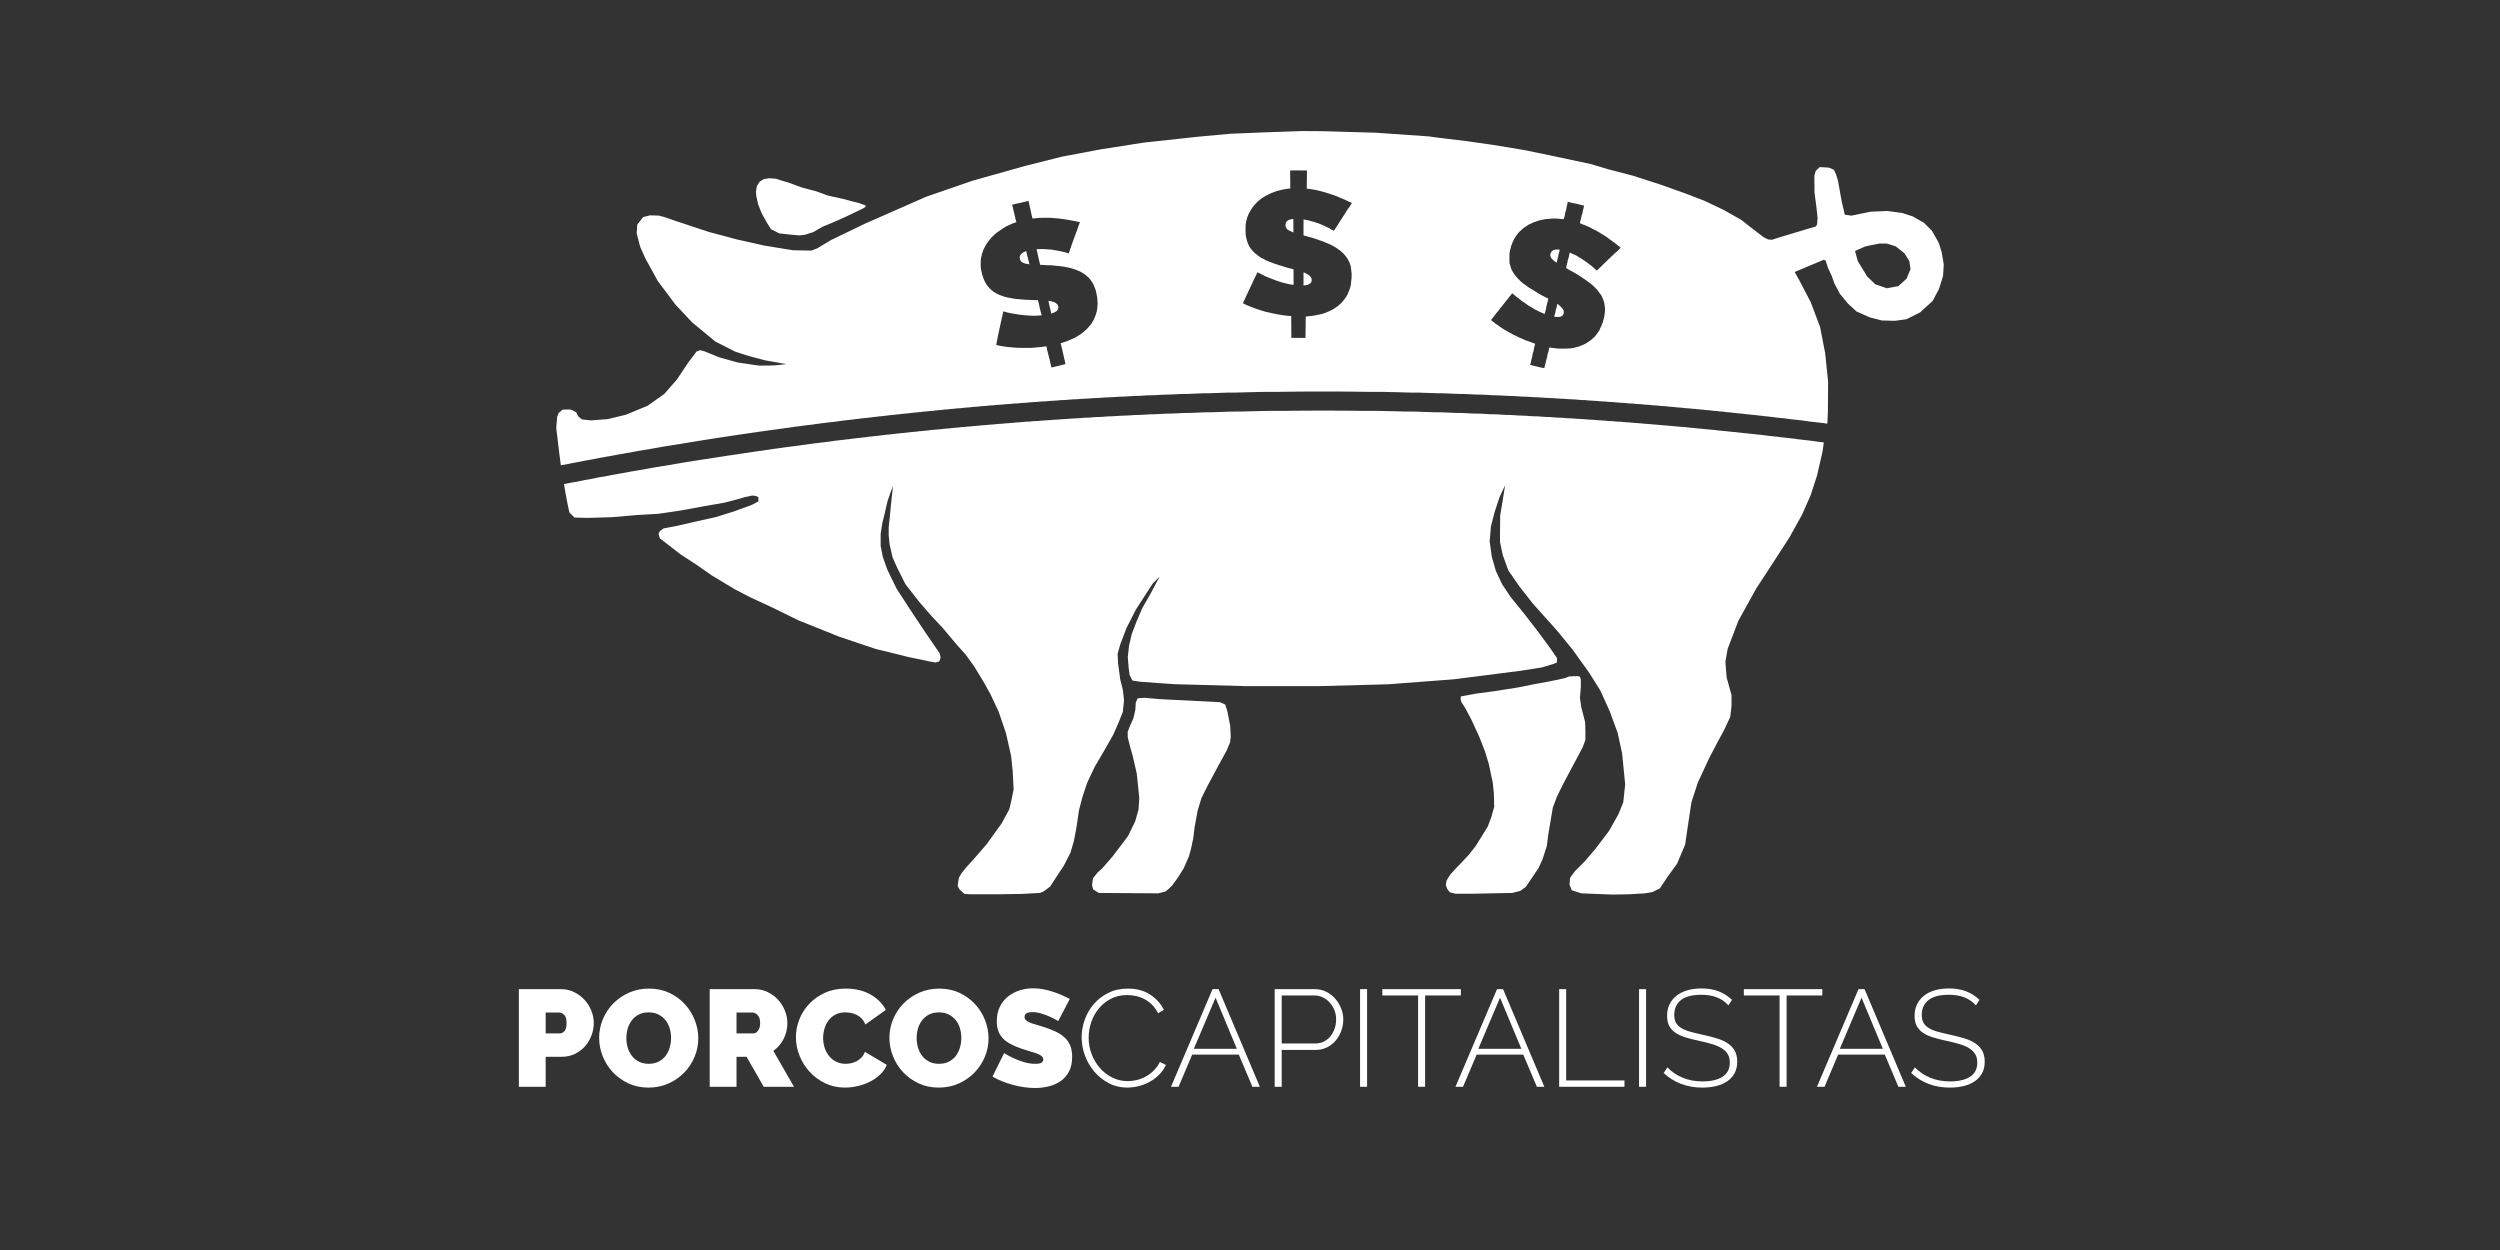 <?xml version="1.0" encoding="utf-8"?>
<!-- Generator: Adobe Illustrator 16.0.3, SVG Export Plug-In . SVG Version: 6.00 Build 0)  -->
<!DOCTYPE svg PUBLIC "-//W3C//DTD SVG 1.1//EN" "http://www.w3.org/Graphics/SVG/1.1/DTD/svg11.dtd">
<svg version="1.1" id="Layer_1" xmlns="http://www.w3.org/2000/svg" xmlns:xlink="http://www.w3.org/1999/xlink" x="0px" y="0px"
	 width="400px" height="200px" viewBox="0 0 400 200" enable-background="new 0 0 400 200" xml:space="preserve">
<rect x="0" y="0" width="400" height="200" fill="#333333" stroke="none"/>
<g>
	<g>
		<path fill="#FFFFFF" d="M208.563,44.145c0,0.155,0,0.329,0,0.466c0,0.175,0,0.315,0,0.504c-0.001,0.154-0.002,0.354-0.003,0.569
			c0.221-0.021,0.437-0.063,0.606-0.108c0.155-0.039,0.265-0.107,0.401-0.183c0.08-0.063,0.164-0.143,0.234-0.251
			c0.062-0.107,0.062-0.216,0.062-0.325c0-0.137,0-0.267-0.069-0.386c-0.08-0.12-0.146-0.229-0.288-0.327
			c-0.087-0.098-0.277-0.188-0.419-0.271c-0.143-0.1-0.313-0.194-0.524-0.261C208.563,43.781,208.563,43.953,208.563,44.145z"/>
		<path fill="#FFFFFF" d="M169.16,48.682c-0.106-0.098-0.217-0.179-0.34-0.27c-0.152-0.057-0.31-0.126-0.497-0.166
			c-0.165-0.066-0.356-0.081-0.572-0.119c0.025,0.2,0.082,0.376,0.108,0.553c0.038,0.148,0.085,0.318,0.111,0.474
			c0.032,0.146,0.08,0.314,0.106,0.463c0.039,0.187,0.094,0.353,0.12,0.553c0.237-0.06,0.426-0.148,0.599-0.24
			c0.148-0.075,0.26-0.158,0.365-0.25c0.079-0.093,0.115-0.201,0.153-0.309c0.038-0.109,0.039-0.218,0.003-0.339
			C169.277,48.895,169.239,48.779,169.16,48.682z"/>
		<path fill="#FFFFFF" d="M249.975,49.371c-0.052-0.112-0.209-0.243-0.32-0.372c-0.115-0.13-0.324-0.258-0.493-0.385
			c-0.056,0.214-0.056,0.403-0.104,0.551c-0.054,0.186-0.104,0.316-0.154,0.485c-0.015,0.154-0.024,0.3-0.078,0.479
			c-0.055,0.155-0.113,0.326-0.152,0.543c0.221,0.029,0.434,0.053,0.649,0.046c0.185-0.006,0.308-0.042,0.434-0.07
			c0.112-0.066,0.218-0.118,0.265-0.193c0.099-0.108,0.168-0.213,0.169-0.325c0.007-0.108,0.008-0.243,0-0.377
			C250.188,49.618,250.104,49.485,249.975,49.371z"/>
		<path fill="#FFFFFF" d="M164.448,41.241c-0.051-0.168-0.063-0.325-0.118-0.496c-0.046-0.155-0.077-0.364-0.145-0.571
			c-0.252,0.094-0.472,0.206-0.658,0.336c-0.148,0.131-0.263,0.279-0.327,0.408c-0.062,0.166-0.073,0.323-0.014,0.514
			c0.014,0.135,0.084,0.243,0.154,0.352c0.077,0.108,0.183,0.184,0.3,0.229c0.13,0.083,0.293,0.116,0.453,0.175
			c0.191,0.029,0.391,0.064,0.618,0.098c-0.068-0.208-0.104-0.394-0.144-0.571C164.512,41.559,164.499,41.384,164.448,41.241z"/>
		<path fill="#FFFFFF" d="M249.197,41.462c0.053-0.154,0.104-0.33,0.124-0.467c0.003-0.175,0.052-0.312,0.104-0.504
			c0.055-0.154,0.111-0.335,0.113-0.552c-0.245-0.028-0.5-0.025-0.7,0c-0.2,0.037-0.385,0.108-0.509,0.217
			c-0.092,0.108-0.197,0.252-0.252,0.434c-0.042,0.133-0.046,0.273-0.01,0.403c0.035,0.131,0.11,0.247,0.17,0.355
			c0.09,0.108,0.216,0.217,0.348,0.325c0.109,0.111,0.302,0.233,0.51,0.36C249.105,41.827,249.143,41.655,249.197,41.462z"/>
		<path fill="#FFFFFF" d="M206.938,36.112c0-0.181,0-0.323-0.001-0.508c-0.001-0.175-0.001-0.353-0.002-0.568
			c-0.308,0.026-0.539,0.084-0.731,0.159c-0.179,0.084-0.293,0.192-0.42,0.324c-0.049,0.142-0.111,0.302-0.108,0.488
			c0.002,0.139,0.039,0.251,0.071,0.369c0.037,0.118,0.146,0.218,0.216,0.312c0.142,0.107,0.245,0.187,0.434,0.259
			c0.163,0.072,0.338,0.174,0.547,0.241c-0.001-0.215-0.001-0.394-0.002-0.593C206.939,36.435,206.939,36.254,206.938,36.112z"/>
		<path fill="#FFFFFF" d="M290.471,70.617c-0.234-0.022-0.469-0.062-0.703-0.1c-0.233-0.01-0.467-0.039-0.699-0.077
			c-0.233-0.038-0.467-0.041-0.699-0.075c-0.232-0.038-0.46-0.074-0.672-0.075c-0.222-0.037-0.434-0.074-0.655-0.106
			c-0.22-0.004-0.451-0.04-0.683-0.076c-0.23-0.033-0.461-0.035-0.691-0.071c-0.229-0.036-0.46-0.069-0.689-0.07
			c-0.23-0.034-0.459-0.07-0.688-0.105c-0.229-0.003-0.458-0.032-0.687-0.067c-0.229-0.034-0.457-0.043-0.676-0.065
			c-0.222-0.034-0.434-0.069-0.655-0.087c-0.212-0.013-0.434-0.046-0.646-0.08c-0.226-0.027-0.452-0.028-0.679-0.062
			c-0.227-0.034-0.453-0.066-0.679-0.075c-0.227-0.02-0.451-0.052-0.678-0.085c-0.225-0.022-0.451-0.026-0.676-0.059
			s-0.449-0.064-0.674-0.073c-0.225-0.017-0.449-0.049-0.673-0.08c-0.224-0.027-0.448-0.028-0.671-0.055
			c-0.225-0.031-0.447-0.063-0.67-0.082c-0.223-0.004-0.446-0.034-0.668-0.064c-0.223-0.03-0.438-0.043-0.659-0.053
			c-0.212-0.029-0.434-0.06-0.646-0.089c-0.222-0.011-0.434-0.021-0.655-0.05c-0.212-0.029-0.434-0.059-0.646-0.068
			c-0.222-0.01-0.434-0.039-0.655-0.067c-0.212-0.028-0.434-0.042-0.646-0.047c-0.222-0.028-0.438-0.056-0.656-0.084
			c-0.219-0.019-0.438-0.02-0.657-0.044c-0.219-0.027-0.437-0.055-0.655-0.082c-0.219-0.002-0.437-0.017-0.654-0.043
			c-0.219-0.026-0.436-0.053-0.653-0.066c-0.218-0.001-0.435-0.027-0.651-0.054s-0.435-0.052-0.65-0.056
			c-0.217-0.01-0.434-0.035-0.65-0.061c-0.215-0.025-0.432-0.047-0.647-0.047c-0.216-0.016-0.431-0.04-0.646-0.065
			c-0.216-0.024-0.431-0.044-0.646-0.044c-0.215-0.016-0.43-0.039-0.645-0.063c-0.214-0.024-0.43-0.044-0.647-0.044
			c-0.212-0.014-0.434-0.037-0.646-0.061c-0.222-0.023-0.434-0.047-0.655-0.049c-0.212-0.006-0.434-0.028-0.646-0.051
			c-0.222-0.023-0.434-0.046-0.655-0.057c-0.212-0.001-0.434-0.018-0.646-0.04c-0.222-0.022-0.434-0.044-0.655-0.065
			c-0.212-0.004-0.427-0.006-0.638-0.027c-0.212-0.021-0.424-0.042-0.635-0.063c-0.211-0.021-0.422-0.021-0.633-0.024
			c-0.211-0.021-0.422-0.041-0.632-0.062s-0.421-0.041-0.63-0.044c-0.211,0-0.42-0.02-0.631-0.039
			c-0.209-0.021-0.419-0.039-0.629-0.059c-0.209-0.01-0.418-0.01-0.627-0.021c-0.209-0.02-0.418-0.038-0.627-0.058
			c-0.209-0.019-0.417-0.037-0.625-0.041c-0.209,0-0.418-0.014-0.63-0.032c-0.216-0.019-0.434-0.036-0.649-0.055
			c-0.218-0.018-0.434-0.021-0.651-0.021c-0.216-0.013-0.433-0.03-0.64-0.047c-0.207-0.018-0.414-0.035-0.621-0.052
			c-0.207-0.011-0.414-0.011-0.62-0.014c-0.206-0.017-0.413-0.032-0.62-0.049c-0.205-0.017-0.412-0.033-0.617-0.049
			c-0.207-0.007-0.412-0.007-0.618-0.011c-0.206-0.016-0.411-0.031-0.616-0.047c-0.206-0.016-0.417-0.031-0.633-0.047
			c-0.218-0.012-0.434-0.012-0.651-0.012c-0.216-0.01-0.433-0.024-0.638-0.039c-0.205-0.016-0.409-0.03-0.613-0.044
			c-0.205-0.015-0.409-0.024-0.613-0.024s-0.408-0.009-0.612-0.022s-0.407-0.027-0.611-0.041s-0.407-0.027-0.61-0.041
			c-0.204-0.005-0.42-0.005-0.638-0.005c-0.216-0.009-0.434-0.021-0.649-0.034c-0.211-0.013-0.414-0.025-0.617-0.038
			c-0.202-0.013-0.405-0.024-0.607-0.035c-0.203,0-0.404,0-0.607-0.001c-0.202-0.01-0.404-0.021-0.607-0.033
			c-0.201-0.012-0.403-0.023-0.605-0.034c-0.208-0.012-0.424-0.022-0.642-0.034c-0.216-0.007-0.434-0.007-0.645-0.007
			c-0.201,0-0.403-0.009-0.604-0.019c-0.201-0.011-0.402-0.021-0.604-0.031c-0.201-0.01-0.402-0.021-0.603-0.03
			c-0.201-0.01-0.401-0.02-0.603-0.027c-0.201,0-0.411,0-0.627,0c-0.218-0.002-0.434-0.011-0.651-0.02
			c-0.202-0.01-0.402-0.019-0.603-0.027s-0.4-0.018-0.601-0.026c-0.2-0.008-0.399-0.017-0.601-0.024
			c-0.199-0.009-0.399-0.012-0.6-0.012c-0.199,0-0.414,0-0.632,0c-0.216-0.006-0.434-0.014-0.642-0.021
			c-0.199-0.008-0.4-0.016-0.6-0.022s-0.397-0.014-0.598-0.021c-0.199-0.007-0.398-0.014-0.598-0.021s-0.398-0.014-0.599-0.02
			c-0.216-0.004-0.434-0.004-0.649-0.004c-0.218,0-0.42,0-0.618,0c-0.198-0.001-0.397-0.006-0.597-0.012
			c-0.198-0.006-0.396-0.011-0.596-0.017c-0.198-0.005-0.396-0.01-0.596-0.016c-0.199-0.005-0.413-0.01-0.629-0.015
			c-0.218-0.005-0.434-0.009-0.638-0.014c-0.198-0.004-0.397-0.008-0.595-0.013c-0.199-0.004-0.396-0.009-0.596-0.013
			c-0.197-0.004-0.396-0.008-0.594-0.011c-0.198-0.001-0.397-0.001-0.613-0.001c-0.218,0-0.434,0-0.65,0c-0.199,0-0.396,0-0.595,0
			s-0.396,0-0.593,0c-0.199-0.002-0.396-0.005-0.595-0.007s-0.396-0.004-0.603-0.007c-0.218-0.002-0.434-0.004-0.651-0.006
			c-0.206-0.002-0.404-0.004-0.603-0.005c-0.197-0.002-0.395-0.004-0.593-0.005c-0.197-0.001-0.396-0.002-0.593-0.003
			c-0.198-0.002-0.396-0.002-0.596-0.003c-0.218-0.001-0.434-0.001-0.651-0.002c-0.213,0-0.411-0.001-0.608-0.001
			c-0.197-0.001-0.395,0-0.593,0s-0.396-0.001-0.593,0c-0.198,0-0.396,0.001-0.594,0.001c-0.214,0.001-0.43,0.001-0.647,0.002
			c-0.216,0.001-0.417,0.001-0.614,0.003c-0.197,0.001-0.395,0.002-0.593,0.003s-0.396,0.003-0.593,0.005
			c-0.198,0.001-0.396,0.003-0.594,0.005c-0.208,0.002-0.424,0.004-0.642,0.006c-0.216,0.003-0.424,0.005-0.622,0.007
			c-0.197,0.002-0.395,0.005-0.594,0.007c-0.197,0-0.395,0-0.593,0s-0.396,0-0.595,0c-0.198,0-0.414,0-0.632,0
			c-0.216,0-0.434,0-0.632,0.001c-0.198,0.003-0.396,0.007-0.596,0.011c-0.197,0.004-0.396,0.009-0.594,0.013
			c-0.198,0.005-0.396,0.009-0.595,0.013c-0.198,0.005-0.402,0.009-0.631,0.014c-0.201,0.005-0.398,0.01-0.597,0.015
			c-0.205,0.006-0.421,0.011-0.634,0.016c-0.199,0.006-0.397,0.011-0.596,0.017s-0.397,0.011-0.598,0.012c-0.217,0-0.433,0-0.633,0
			c-0.199,0-0.398,0-0.597,0.004c-0.199,0.006-0.398,0.013-0.615,0.02s-0.418,0.014-0.617,0.021c-0.2,0.007-0.399,0.014-0.598,0.021
			c-0.2,0.007-0.408,0.015-0.625,0.022c-0.211,0.007-0.411,0.015-0.61,0.021c-0.2,0-0.399,0-0.599,0
			c-0.202,0-0.419,0.003-0.636,0.012c-0.202,0.008-0.402,0.017-0.603,0.024c-0.2,0.009-0.4,0.018-0.601,0.026
			c-0.204,0.009-0.42,0.018-0.637,0.027c-0.202,0.009-0.402,0.018-0.603,0.02c-0.201,0-0.401,0-0.602,0
			c-0.207,0.008-0.423,0.018-0.64,0.027c-0.202,0.01-0.402,0.021-0.604,0.03c-0.201,0.011-0.402,0.021-0.604,0.031
			c-0.202,0.01-0.417,0.019-0.633,0.019c-0.211,0-0.412,0-0.614,0.007c-0.202,0.012-0.404,0.022-0.605,0.034
			c-0.202,0.011-0.409,0.022-0.626,0.034s-0.422,0.023-0.625,0.033c-0.202,0.001-0.404,0.001-0.607,0.001
			c-0.203,0.011-0.405,0.022-0.608,0.035c-0.217,0.013-0.434,0.025-0.646,0.038c-0.203,0.013-0.405,0.025-0.609,0.034
			c-0.203,0-0.407,0-0.61,0.005c-0.204,0.014-0.414,0.027-0.63,0.041s-0.425,0.027-0.629,0.041s-0.408,0.022-0.612,0.022
			s-0.409,0.01-0.613,0.024c-0.205,0.014-0.419,0.028-0.636,0.044c-0.217,0.015-0.425,0.029-0.63,0.039c-0.205,0-0.41,0-0.615,0.012
			c-0.206,0.016-0.411,0.031-0.616,0.047s-0.418,0.031-0.635,0.047c-0.217,0.004-0.431,0.004-0.638,0.011
			c-0.206,0.016-0.412,0.032-0.618,0.049c-0.207,0.017-0.413,0.032-0.62,0.049c-0.207,0.003-0.413,0.003-0.62,0.014
			c-0.212,0.017-0.429,0.034-0.646,0.052c-0.217,0.017-0.428,0.034-0.636,0.047c-0.207,0-0.415,0.003-0.623,0.021
			c-0.208,0.019-0.416,0.036-0.624,0.055s-0.417,0.032-0.625,0.032c-0.208,0.004-0.422,0.022-0.639,0.041
			c-0.217,0.02-0.434,0.038-0.65,0.058c-0.21,0.011-0.419,0.011-0.629,0.021c-0.209,0.02-0.419,0.038-0.629,0.059
			c-0.209,0.02-0.42,0.039-0.63,0.039c-0.21,0.003-0.42,0.023-0.63,0.044s-0.421,0.041-0.632,0.062
			c-0.211,0.004-0.425,0.004-0.642,0.024c-0.217,0.021-0.434,0.043-0.65,0.063c-0.217,0.021-0.434,0.023-0.648,0.027
			c-0.212,0.021-0.424,0.043-0.636,0.065s-0.425,0.039-0.637,0.04c-0.213,0.011-0.425,0.033-0.638,0.057
			c-0.213,0.022-0.426,0.045-0.64,0.051c-0.213,0.002-0.427,0.025-0.641,0.049s-0.427,0.047-0.642,0.061
			c-0.214,0-0.429,0.02-0.643,0.044s-0.429,0.048-0.644,0.063c-0.215,0-0.431,0.02-0.646,0.044c-0.215,0.025-0.431,0.05-0.646,0.065
			c-0.216,0-0.432,0.021-0.648,0.047s-0.433,0.051-0.649,0.061c-0.216,0.004-0.434,0.029-0.65,0.056
			c-0.217,0.026-0.434,0.053-0.652,0.054c-0.217,0.014-0.435,0.04-0.653,0.066c-0.218,0.027-0.436,0.041-0.654,0.043
			c-0.218,0.027-0.437,0.055-0.656,0.082c-0.219,0.024-0.438,0.025-0.657,0.044c-0.219,0.028-0.438,0.057-0.658,0.084
			c-0.22,0.005-0.439,0.019-0.66,0.047c-0.22,0.029-0.441,0.058-0.662,0.067s-0.441,0.039-0.663,0.068
			c-0.221,0.028-0.442,0.039-0.664,0.05c-0.221,0.029-0.443,0.06-0.665,0.089c-0.222,0.01-0.441,0.022-0.658,0.053
			s-0.434,0.061-0.65,0.064c-0.217,0.02-0.436,0.051-0.659,0.082c-0.224,0.026-0.447,0.027-0.671,0.055
			c-0.224,0.031-0.448,0.063-0.672,0.08c-0.225,0.009-0.45,0.041-0.674,0.073c-0.225,0.031-0.45,0.036-0.676,0.059
			c-0.226,0.033-0.444,0.065-0.661,0.085c-0.217,0.009-0.434,0.041-0.658,0.074c-0.227,0.034-0.453,0.035-0.68,0.063
			c-0.228,0.034-0.455,0.067-0.682,0.08c-0.228,0.018-0.455,0.053-0.684,0.087c-0.221,0.022-0.438,0.031-0.654,0.065
			c-0.221,0.035-0.45,0.064-0.68,0.067c-0.229,0.035-0.458,0.071-0.688,0.105c-0.229,0.001-0.46,0.034-0.69,0.07
			c-0.221,0.036-0.438,0.038-0.655,0.071c-0.229,0.036-0.46,0.072-0.692,0.076c-0.231,0.032-0.463,0.069-0.695,0.106
			c-0.232,0.001-0.452,0.037-0.669,0.074c-0.222,0.035-0.455,0.038-0.688,0.076s-0.466,0.067-0.7,0.077
			c-0.234,0.038-0.457,0.077-0.674,0.1c-0.225,0.017-0.459,0.056-0.694,0.096c-0.234,0.012-0.47,0.041-0.706,0.08
			c-0.224,0.04-0.441,0.042-0.669,0.082c-0.236,0.04-0.472,0.066-0.709,0.083c-0.237,0.041-0.473,0.082-0.691,0.093
			c-0.219,0.033-0.457,0.074-0.695,0.107c-0.238,0.012-0.476,0.054-0.713,0.095c-0.217,0.015-0.44,0.047-0.68,0.089
			c-0.239,0.033-0.478,0.047-0.718,0.09c-0.229,0.043-0.446,0.053-0.682,0.092c-0.24,0.043-0.481,0.068-0.722,0.092
			c-0.234,0.044-0.451,0.085-0.687,0.094c-0.241,0.044-0.483,0.089-0.726,0.1c-0.231,0.04-0.448,0.085-0.69,0.109
			c-0.243,0.027-0.486,0.073-0.729,0.107c-0.221,0.019-0.45,0.064-0.694,0.108c-0.244,0.01-0.488,0.056-0.72,0.103
			c-0.22,0.008-0.465,0.056-0.711,0.103c-0.246,0.013-0.481,0.056-0.7,0.103c-0.246,0.018-0.492,0.058-0.739,0.105
			c-0.235,0.021-0.457,0.058-0.704,0.106c-0.248,0.022-0.495,0.059-0.723,0.107c-0.231,0.025-0.479,0.06-0.729,0.109
			c-0.248,0.022-0.464,0.061-0.709,0.11c-0.25,0.022-0.5,0.062-0.73,0.112c-0.232,0.017-0.483,0.063-0.734,0.114
			c-0.242,0.013-0.464,0.063-0.716,0.114c-0.252,0.014-0.501,0.065-0.718,0.113c-0.252,0.018-0.505,0.069-0.758,0.108
			c-0.218,0.027-0.468,0.08-0.722,0.11c-0.253,0.038-0.471,0.091-0.725,0.106c-0.254,0.053-0.505,0.106-0.727,0.122
			c-0.255,0.054-0.511,0.095-0.754,0.124c-0.23,0.055-0.487,0.081-0.744,0.127c-0.232,0.055-0.476,0.071-0.733,0.127
			c-0.256,0.043-0.477,0.073-0.735,0.129c-0.258,0.021-0.498,0.074-0.738,0.13c-0.259,0.02-0.518,0.076-0.74,0.108
			c-0.26,0.044-0.52,0.101-0.755,0.12c-0.248,0.058-0.508,0.097-0.758,0.136c-0.234,0.058-0.496,0.078-0.758,0.138
			c-0.224,0.04-0.486,0.079-0.75,0.139c-0.227,0.021-0.487,0.08-0.751,0.118c-0.235,0.044-0.49,0.104-0.754,0.126
			c-0.24,0.061-0.49,0.091-0.755,0.144c-0.244,0.057-0.493,0.084-0.758,0.146c-0.244,0.023-0.495,0.085-0.761,0.129
			c-0.242,0.042-0.495,0.105-0.763,0.13c-0.237,0.063-0.497,0.087-0.765,0.15c-0.231,0.043-0.499,0.089-0.768,0.151
			c-0.231,0.026-0.5,0.091-0.765,0.117c-0.237,0.064-0.507,0.102-0.758,0.156c-0.252,0.052-0.523,0.092-0.759,0.157
			c-0.269,0.028-0.541,0.094-0.775,0.122c-0.272,0.066-0.526,0.1-0.78,0.161c-0.273,0.045-0.508,0.096-0.782,0.154
			c-0.265,0.038-0.51,0.106-0.785,0.136c-0.238,0.068-0.512,0.099-0.781,0.167c-0.067,0.02-0.127,0.021-0.217,0.021l0.24,1.411
			l0.345,1.841l0.282,1.301l0.807,0.808l2.031,0.06l3.955-0.114l4.063-0.346l3.411-0.199l3.664-0.544l3.75-0.689l3.125-0.545
			l1.885-0.487l1.38-0.401l1.198-0.253l0.488,0.054l0.488,0.199v0.689l-1.032,0.545l-2.979,1.088l-2.861,0.89l-3.119,0.688
			l-3.066,0.706l-2.118,0.4l-0.603,0.433l-0.199,0.455l0.199,0.689l1.035,0.808l2.284,1.768l2.721,1.778l2.259,1.579l3.727,2.246
			l2.522,1.301l3.464,1.604l4.208,2.069l2.721,1.088l3.81,1.526l3.723,1.25l2.057,0.689l2.437,0.598l2.775,0.689l3.354,0.705
			l0.999,0.184l0.625-0.184l0.211-0.598l-0.146-0.689l-0.889-1.287l-1.561-2.285l-2.103-3.158l-2.376-3.663l-1.487-3.066
			l-0.69-1.976l-0.345-1.734v-1.931l0.28-1.795l0.328-1.314l0.481-2.096l0.49-1.433l0.399-1.023l-0.2,1.767l-0.199,1.918
			l-0.146,1.573l-0.146,1.298v1.305l0.146,1.471l0.475,2.085l0.756,1.687l1.29,2.575l2.177,2.803l2.031,2.333l1.767,1.885
			l2.242,2.668l1.433,1.594l1.417,1.977l1.557,2.576l1.035,1.869l1.288,2.775l1.142,3.354l0.833,3.668l0.256,2.482l0.146,2.867
			l-0.345,1.686l-0.345,1.488l-1.229,2.268l-2.435,3.373l-1.832,2.113l-1.487,1.643l-0.75,0.959l-0.338,0.619l-0.092,0.598
			l-0.11,0.689l0.323,0.6l0.761,0.689l0.867,0.055h1.84h2.929l3.469-0.055l1.839-0.092l1.142-0.068l0.598-0.238l1.035-0.783
			l1.023-1.578l1.154-1.736l1.088-2.127l0.544-1.885l0.398-2.086l0.399-2.758l0.544-2.086l0.748-2.285l1.229-2.602l1.487-2.531
			l1.513-2.668l0.867-1.994l0.631-1.578l0.199-1.885l-0.199-1.699l-0.415-1.658l-0.329-2.484l-0.092-1.578l0.42-1.486l1.013-2.668
			l1.487-2.917l1.434-2.233l1.288-1.978l1.088-1.088l-1.433,2.697l-1.342,2.346l-0.943,2.207l-0.751,1.962l-0.429,1.871
			l-0.199,1.803l0.146,1.768l0.146,1.09l0.453,0.889l1.296,0.199l5.433,0.383l11.282,0.307h6.102h5.924l10.884-0.291l10.485-0.797
			l6.961-0.889l3.831-0.49l3.265-0.508l1.979-0.598l0.465-0.199l0.041-0.689l-1.089-1.578l-1.993-2.715l-2.177-2.818l-2.177-2.685
			l-1.379-2.069l-0.98-2.085l-0.652-2.267l-0.346-2.485l0.199-2.376l0.599-2.322l0.782-2.376l0.889-1.886l-0.383,2.43l-0.398,2.322
			L240,85.234v1.486l0.439,2.069l0.889,2.468l1.778,2.575l2.177,2.775l3.822,4.262l2.508,3.066l2.695,3.756l1.736,2.773l1.518,3.35
			l1.271,3.469l0.705,3.25l0.49,4.971l-0.307,2.881l-0.781,1.906l-1.486,2.646l-2.178,2.867l-1.686,1.979l-1.579,1.578l-0.798,1.088
			l-0.092,1.115l0.366,0.879l1.521,0.49l4.981,0.199l2.819-0.053l2.393-0.146l1.18-0.199l1.201-0.598l1.176-1.779l1.578-2.176
			l1.288-3.066l0.29-1.979l0.707-4.752l1.031-3.172l1.835-3.955l1.288-2.459l1.088-2.002l0.98-2.115l0.199-1.748v-1.721
			l-0.781-2.816l-0.199-2.484l0.359-2.084l1.734-4.538l2.857-5.15l2.779-4.262l2.555-3.955l1.994-3.6l1.379-3.13l1.01-3.12
			l0.876-3.809l0.203-1.475c-0.212-0.039-0.434-0.066-0.646-0.078C290.939,70.672,290.704,70.633,290.471,70.617z"/>
		<path fill="#FFFFFF" d="M310.678,40.395l-0.475-1.541l-1.089-1.923l-1.288-1.288l-1.777-1.015l-1.663-0.542l-2.399-0.329
			l-2.668,0.112l-3.065,0.631l-1.089-0.146l-0.49-2.111l-0.598-3.33l-0.309-1.006l-0.335-0.727l-0.754-0.345l-0.626-0.054
			l-0.887-0.046l-0.646,0.59l-0.221,0.789l0.021,2.676l0.338,2.621l0.152,1.441l-0.078,1.075l-0.229,0.325l-1.134,0.323l-5.043,1.52
			l-0.798,0.267l-0.602-0.046l-0.731-0.353l-1.87-1.434l-1.748-1.361l-2.759-1.559l-3.086-1.477l-3.245-1.244l-3.817-1.357
			l-4.399-1.418l-3.971-1.034l-2.82-0.843l-6.53-1.388l-4.046-0.835l-5.105-0.844l-4.22-0.598l-4.487-0.544l-1.441-0.199
			l-8.461-0.591l-8.373-0.245l-3.446-0.025l-6.239,0.216l-5.296,0.218l-5.234,0.481l-2.239,0.245l-6.431,0.697l-6.929,1.089
			l-6.186,1.173l-5.741,1.448l-8.462,2.376l-7.427,2.567l-9.795,4.308l-5.45,2.634l-2.155,1.301l-0.973,0.373l-2.928-0.054
			l-4.528-0.735l-4.453-0.997l-2.376-0.636l-2.077-0.554l-3.273-1.079l-1.937-0.644l-1.918-0.661l-0.9-0.236l-1.43-0.046
			l-1.088,0.282l-0.95,1.205l-0.084,1.396l0.544,2.114l0.835,1.878l1.985,3.617l2.821,3.772l2.68,2.857l3.705,3.066l3.211,1.632
			l2.189,0.698l2.602,0.689l3.38,0.598l-1.971,0.215l-2.39,0.03l-3.411-0.498l-3.02-0.843l-2.276-0.936l-0.744-0.199l-0.544,0.199
			l-1.288,1.703l-1.877,2.796l-2.01,2.3l-2.688,1.908l-3.49,1.434l-2.895,0.697l-2.634,0.199l-1.474-0.153l-0.598-0.49l-0.313-0.644
			l-0.722-0.398l-0.362-0.061l-1.071,0.015l-0.644,0.528l-0.253,0.605L89,68.456l0.488,4.101l0.202,1.541l0.042,0.35
			c0.051-0.01,0.082-0.02,0.115-0.029c0.275-0.031,0.512-0.1,0.787-0.129c0.264-0.068,0.51-0.099,0.784-0.166
			c0.239-0.037,0.509-0.096,0.78-0.146c0.237-0.045,0.509-0.106,0.759-0.14c0.256-0.065,0.528-0.094,0.761-0.159
			c0.271-0.027,0.54-0.093,0.775-0.135c0.271-0.05,0.523-0.106,0.772-0.142c0.27-0.064,0.51-0.091,0.77-0.154
			c0.269-0.029,0.5-0.089,0.768-0.138c0.268-0.04,0.498-0.104,0.765-0.128c0.266-0.063,0.497-0.089,0.763-0.148
			c0.263-0.047,0.495-0.086,0.761-0.147c0.261-0.023,0.493-0.085,0.758-0.117c0.262-0.052,0.491-0.109,0.755-0.135
			c0.264-0.061,0.49-0.083,0.754-0.142c0.264-0.05,0.489-0.082,0.751-0.142c0.263-0.021,0.494-0.08,0.749-0.125
			c0.262-0.034,0.505-0.093,0.746-0.112c0.261-0.059,0.517-0.104,0.745-0.136c0.261-0.058,0.521-0.077,0.749-0.134
			c0.253-0.052,0.513-0.076,0.758-0.133c0.234-0.026,0.493-0.075,0.75-0.131c0.226-0.018,0.478-0.073,0.735-0.112
			c0.249-0.034,0.477-0.09,0.733-0.109c0.257-0.053,0.491-0.106,0.731-0.123c0.256-0.055,0.512-0.094,0.735-0.125
			c0.249-0.054,0.504-0.076,0.758-0.123c0.218-0.053,0.471-0.068,0.725-0.121c0.251-0.049,0.469-0.067,0.722-0.119
			c0.253-0.039,0.506-0.067,0.723-0.119c0.25-0.027,0.502-0.065,0.754-0.116c0.221-0.021,0.465-0.065,0.716-0.116
			c0.25-0.013,0.481-0.063,0.714-0.113c0.25-0.013,0.5-0.063,0.742-0.112c0.219-0.013,0.469-0.062,0.718-0.111
			c0.249-0.012,0.475-0.061,0.707-0.108c0.249-0.012,0.497-0.062,0.742-0.109c0.218-0.011,0.458-0.059,0.705-0.106
			c0.247-0.01,0.489-0.058,0.706-0.105c0.243-0.009,0.488-0.057,0.734-0.104c0.241-0.01,0.458-0.056,0.698-0.103
			c0.245-0.016,0.489-0.055,0.733-0.101c0.22-0.022,0.451-0.054,0.694-0.1c0.244-0.032,0.486-0.053,0.717-0.099
			c0.217-0.041,0.459-0.052,0.702-0.097c0.243-0.044,0.484-0.054,0.708-0.095c0.222-0.045,0.463-0.066,0.704-0.095
			c0.241-0.044,0.482-0.081,0.705-0.093c0.22-0.043,0.46-0.087,0.7-0.097c0.24-0.037,0.479-0.08,0.709-0.108
			c0.217-0.019,0.449-0.061,0.688-0.103c0.238-0.006,0.477-0.046,0.714-0.088c0.223-0.026,0.44-0.045,0.675-0.086
			c0.237-0.041,0.474-0.049,0.711-0.085c0.237-0.041,0.465-0.072,0.682-0.083c0.226-0.041,0.461-0.081,0.697-0.097
			c0.235-0.026,0.47-0.065,0.705-0.105c0.221-0.004,0.438-0.04,0.667-0.079c0.234-0.032,0.468-0.04,0.702-0.079
			c0.234-0.038,0.468-0.063,0.698-0.077c0.217-0.038,0.434-0.076,0.663-0.093c0.232-0.021,0.465-0.059,0.697-0.096
			c0.232-0.014,0.464-0.037,0.695-0.074c0.218-0.037,0.435-0.047,0.655-0.071c0.231-0.037,0.461-0.073,0.692-0.085
			c0.23-0.023,0.461-0.06,0.691-0.095c0.229-0.013,0.459-0.033,0.676-0.068c0.217-0.036,0.435-0.054,0.662-0.068
			c0.229-0.035,0.458-0.069,0.686-0.093c0.228-0.008,0.456-0.042,0.684-0.077c0.228-0.032,0.455-0.032,0.677-0.063
			c0.217-0.034,0.434-0.067,0.65-0.076c0.224-0.021,0.451-0.054,0.677-0.087c0.226-0.022,0.452-0.027,0.677-0.061
			c0.226-0.032,0.451-0.064,0.676-0.069c0.225-0.021,0.45-0.055,0.674-0.086c0.224-0.023,0.441-0.026,0.658-0.058
			s0.434-0.063,0.65-0.073c0.222-0.014,0.446-0.045,0.669-0.076c0.223-0.03,0.445-0.033,0.668-0.054
			c0.223-0.03,0.445-0.061,0.667-0.087c0.222,0,0.444-0.025,0.666-0.056c0.222-0.029,0.443-0.054,0.664-0.054
			c0.221-0.026,0.442-0.056,0.663-0.084c0.221-0.023,0.441-0.023,0.662-0.049c0.217-0.028,0.434-0.057,0.65-0.084
			c0.217,0,0.434-0.02,0.65-0.048c0.217-0.027,0.434-0.056,0.65-0.06c0.217-0.013,0.434-0.04,0.65-0.067s0.434-0.042,0.65-0.043
			c0.217-0.027,0.434-0.054,0.651-0.081c0.218-0.025,0.435-0.025,0.651-0.04c0.218-0.026,0.435-0.053,0.651-0.079
			c0.217-0.016,0.434-0.016,0.649-0.039c0.217-0.025,0.433-0.051,0.649-0.076c0.217-0.008,0.434-0.012,0.65-0.037
			c0.217-0.024,0.434-0.049,0.65-0.073c0.217-0.007,0.434-0.011,0.65-0.035s0.434-0.048,0.65-0.072
			c0.217-0.007,0.434-0.01,0.65-0.033s0.434-0.047,0.649-0.07c0.214-0.013,0.427-0.013,0.64-0.031
			c0.213-0.022,0.426-0.045,0.639-0.067c0.213-0.021,0.425-0.021,0.638-0.029c0.212-0.022,0.424-0.044,0.636-0.066
			c0.212-0.021,0.424-0.035,0.635-0.035c0.211-0.014,0.423-0.035,0.634-0.057s0.422-0.042,0.633-0.051
			c0.211,0,0.426-0.016,0.643-0.036c0.217-0.021,0.434-0.042,0.65-0.062c0.217-0.012,0.428-0.012,0.638-0.022
			c0.209-0.021,0.419-0.04,0.629-0.061c0.209-0.02,0.419-0.036,0.628-0.036c0.209-0.003,0.418-0.022,0.627-0.041
			c0.209-0.02,0.418-0.039,0.626-0.058c0.21-0.011,0.427-0.011,0.644-0.018c0.217-0.019,0.434-0.037,0.644-0.055
			c0.208-0.019,0.415-0.037,0.623-0.046c0.208,0,0.416-0.006,0.623-0.023s0.415-0.035,0.622-0.053
			c0.207-0.017,0.419-0.033,0.636-0.033s0.434-0.014,0.642-0.03c0.207-0.017,0.413-0.033,0.619-0.05s0.412-0.027,0.618-0.027
			c0.206-0.001,0.412-0.015,0.617-0.03c0.212-0.016,0.429-0.032,0.646-0.048c0.214-0.016,0.419-0.03,0.624-0.031
			c0.205,0,0.41-0.007,0.615-0.021s0.409-0.029,0.614-0.044c0.209-0.015,0.426-0.029,0.643-0.042c0.212,0,0.417,0,0.62-0.006
			c0.204-0.015,0.408-0.028,0.612-0.042c0.204-0.014,0.407-0.027,0.611-0.041c0.214-0.014,0.431-0.021,0.648-0.021
			c0.203,0,0.406-0.008,0.609-0.021s0.406-0.025,0.608-0.038s0.411-0.025,0.627-0.037s0.424-0.012,0.626-0.012
			c0.203-0.001,0.405-0.011,0.607-0.022c0.202-0.013,0.404-0.024,0.607-0.035c0.217-0.012,0.434-0.023,0.643-0.034
			c0.202-0.012,0.403-0.018,0.604-0.018s0.403-0.001,0.604-0.011c0.21-0.01,0.427-0.021,0.641-0.031
			c0.202-0.011,0.403-0.021,0.604-0.03c0.201-0.011,0.402-0.021,0.603-0.03c0.203-0.005,0.42-0.005,0.637-0.005
			c0.204,0,0.404-0.005,0.605-0.014c0.2-0.01,0.401-0.02,0.601-0.028c0.206-0.009,0.422-0.018,0.638-0.026
			c0.201-0.009,0.401-0.018,0.601-0.026c0.2-0.008,0.4-0.015,0.6-0.015c0.207,0,0.424,0,0.637,0c0.2-0.004,0.4-0.012,0.599-0.02
			c0.2-0.008,0.399-0.015,0.6-0.022c0.217-0.007,0.434-0.015,0.635-0.021c0.199-0.008,0.399-0.015,0.598-0.021
			c0.199-0.007,0.398-0.013,0.608-0.02c0.217-0.003,0.425-0.003,0.625-0.003c0.199,0,0.398,0,0.597-0.001
			c0.199-0.002,0.407-0.009,0.624-0.015c0.209-0.005,0.407-0.011,0.606-0.017c0.199-0.005,0.397-0.011,0.596-0.016
			c0.205-0.006,0.422-0.011,0.634-0.016c0.198-0.005,0.396-0.01,0.597-0.015c0.224-0.005,0.432-0.01,0.631-0.014
			c0.197-0.005,0.396-0.009,0.594-0.013c0.199-0.005,0.396-0.005,0.595-0.005s0.396,0,0.594,0s0.411,0,0.627,0
			c0.218,0,0.434,0,0.637-0.002c0.198-0.003,0.396-0.006,0.594-0.009s0.396-0.005,0.593-0.008c0.198-0.003,0.396-0.005,0.594-0.008
			c0.197-0.002,0.402-0.004,0.618-0.006c0.218-0.003,0.434-0.005,0.644-0.007c0.198-0.002,0.396-0.004,0.594-0.005
			c0.197-0.002,0.396-0.003,0.593-0.005c0.198-0.001,0.396-0.002,0.593-0.003s0.396-0.002,0.612-0.003
			c0.218,0,0.434-0.001,0.649-0.002c0.197,0,0.395-0.001,0.592-0.001s0.396,0,0.593,0c0.198,0,0.396,0,0.593,0
			s0.395,0.001,0.608,0.001c0.218,0.001,0.434,0.002,0.651,0.002c0.199,0.001,0.396,0.002,0.595,0.003
			c0.197,0.001,0.396,0.002,0.593,0.003c0.197,0.002,0.395,0.003,0.592,0.005c0.198,0.001,0.396,0.003,0.604,0.005
			c0.218,0.002,0.434,0.004,0.651,0.007c0.205,0.002,0.402,0.004,0.6,0.006c0.198,0.003,0.396,0.005,0.594,0.008
			s0.395,0.005,0.594,0.008c0.197,0.003,0.395,0.006,0.597,0.009c0.218,0.002,0.434,0.002,0.651,0.002c0.213,0,0.41,0,0.608,0
			s0.396,0,0.595,0c0.197,0,0.396,0,0.594,0.005c0.197,0.004,0.396,0.008,0.595,0.013c0.21,0.004,0.426,0.009,0.644,0.014
			c0.216,0.005,0.424,0.01,0.622,0.015s0.397,0.01,0.596,0.016c0.198,0.005,0.397,0.011,0.596,0.016
			c0.198,0.006,0.397,0.012,0.597,0.017c0.198,0.006,0.407,0.013,0.625,0.015c0.216,0.001,0.434,0.001,0.643,0.001
			c0.199,0,0.398,0,0.598,0.003c0.199,0.007,0.397,0.013,0.597,0.02s0.398,0.014,0.598,0.021c0.2,0.007,0.399,0.015,0.601,0.021
			c0.216,0.008,0.434,0.015,0.649,0.022c0.218,0.008,0.422,0.016,0.622,0.02c0.199,0,0.398,0,0.599,0s0.399,0.007,0.6,0.015
			c0.2,0.009,0.4,0.018,0.601,0.026s0.4,0.018,0.614,0.026c0.218,0.01,0.434,0.019,0.651,0.028c0.213,0.009,0.412,0.014,0.613,0.014
			s0.401,0,0.603,0.005c0.2,0.01,0.401,0.02,0.603,0.03c0.201,0.01,0.402,0.02,0.604,0.03s0.402,0.021,0.613,0.031
			c0.216,0.01,0.434,0.011,0.649,0.011c0.218,0,0.425,0.006,0.626,0.018s0.403,0.022,0.605,0.034
			c0.202,0.011,0.404,0.022,0.605,0.035c0.203,0.012,0.405,0.021,0.607,0.022c0.203,0,0.404,0,0.607,0.012s0.417,0.024,0.635,0.037
			c0.216,0.013,0.434,0.025,0.649,0.038c0.212,0.013,0.415,0.021,0.618,0.021s0.406,0.007,0.609,0.021
			c0.204,0.014,0.407,0.027,0.611,0.041c0.203,0.014,0.408,0.027,0.611,0.042c0.204,0.006,0.408,0.006,0.612,0.006
			c0.204,0.013,0.409,0.027,0.624,0.042c0.216,0.015,0.434,0.029,0.649,0.044c0.218,0.015,0.434,0.021,0.644,0.021
			c0.205,0.001,0.41,0.017,0.616,0.032c0.205,0.015,0.411,0.031,0.616,0.047s0.411,0.029,0.617,0.03
			c0.205,0,0.411,0.011,0.617,0.027c0.207,0.017,0.412,0.033,0.619,0.05c0.206,0.017,0.412,0.03,0.619,0.03s0.421,0.017,0.639,0.033
			c0.216,0.018,0.434,0.035,0.649,0.053c0.218,0.018,0.434,0.023,0.651,0.023c0.208,0.01,0.416,0.027,0.624,0.046
			c0.208,0.018,0.416,0.036,0.624,0.055c0.209,0.007,0.416,0.007,0.625,0.018c0.209,0.019,0.417,0.038,0.626,0.058
			c0.209,0.019,0.418,0.038,0.627,0.041c0.21,0,0.419,0.017,0.628,0.036c0.209,0.021,0.42,0.04,0.629,0.061
			c0.211,0.011,0.42,0.011,0.631,0.021c0.209,0.021,0.42,0.042,0.631,0.063s0.428,0.036,0.64,0.036
			c0.222,0.009,0.434,0.029,0.655,0.051c0.212,0.021,0.434,0.043,0.646,0.057c0.222,0,0.434,0.014,0.655,0.035
			c0.212,0.022,0.434,0.044,0.646,0.066c0.218,0.008,0.431,0.008,0.644,0.029c0.213,0.022,0.426,0.045,0.639,0.068
			c0.213,0.018,0.426,0.018,0.64,0.03c0.214,0.023,0.427,0.047,0.642,0.07c0.213,0.023,0.428,0.026,0.642,0.033
			c0.214,0.024,0.429,0.048,0.644,0.072s0.43,0.028,0.645,0.035c0.215,0.024,0.43,0.049,0.646,0.074
			c0.216,0.024,0.432,0.028,0.647,0.036c0.216,0.025,0.432,0.052,0.648,0.077c0.217,0.022,0.433,0.022,0.649,0.038
			c0.217,0.026,0.434,0.053,0.65,0.078c0.218,0.016,0.435,0.016,0.652,0.042s0.436,0.053,0.653,0.08
			c0.218,0.001,0.436,0.016,0.654,0.043s0.438,0.055,0.656,0.067c0.219,0.004,0.438,0.032,0.658,0.06
			c0.219,0.028,0.438,0.048,0.658,0.048c0.219,0.027,0.439,0.056,0.66,0.084c0.22,0.025,0.44,0.025,0.661,0.049
			c0.221,0.029,0.441,0.059,0.663,0.084c0.221,0,0.441,0.024,0.657,0.054c0.222,0.03,0.434,0.056,0.655,0.056
			c0.212,0.026,0.434,0.057,0.646,0.087c0.222,0.021,0.434,0.023,0.655,0.054c0.212,0.031,0.434,0.063,0.646,0.076
			c0.223,0.011,0.447,0.042,0.672,0.073c0.224,0.031,0.447,0.034,0.672,0.058c0.225,0.031,0.45,0.064,0.676,0.086
			c0.225,0.005,0.449,0.037,0.676,0.069c0.225,0.033,0.451,0.038,0.678,0.061c0.226,0.033,0.452,0.066,0.679,0.087
			c0.227,0.009,0.453,0.042,0.681,0.076c0.227,0.031,0.455,0.031,0.682,0.063c0.222,0.035,0.443,0.069,0.655,0.077
			c0.222,0.023,0.434,0.059,0.655,0.093c0.212,0.015,0.44,0.032,0.67,0.068c0.229,0.035,0.459,0.056,0.688,0.068
			c0.229,0.035,0.46,0.071,0.69,0.095c0.23,0.012,0.461,0.048,0.692,0.084c0.23,0.025,0.462,0.035,0.693,0.072
			s0.464,0.061,0.68,0.074c0.222,0.037,0.434,0.074,0.655,0.096c0.215,0.017,0.447,0.055,0.68,0.093
			c0.233,0.015,0.467,0.039,0.701,0.077c0.234,0.039,0.468,0.047,0.702,0.079c0.234,0.039,0.469,0.075,0.704,0.08
			c0.185,0.032,0.369,0.066,0.555,0.099l0.051-0.211l0.076-1.9l0.031-4.606l-0.465-4.553l-0.823-4.226l-1.487-3.938l-1.777-3.411
			l-0.798-1.431l4.645-1.951l0.308,0.117l0.398,1.233l0.582,1.234l0.398,1.142l0.889,1.693l1.288,1.572l1.396,1.287l2.132,0.943
			l1.915,0.49l2.084,0.054l1.859-0.253l2.168-1.088l2.013-1.832l1.022-1.924l0.646-2.085l0.11-1.832L310.678,40.395z M175.59,49.054
			c-0.021,0.207-0.033,0.391-0.062,0.558c-0.045,0.192-0.082,0.363-0.135,0.517c-0.053,0.217-0.149,0.434-0.224,0.639
			c-0.074,0.191-0.161,0.372-0.262,0.555c-0.111,0.198-0.217,0.359-0.334,0.541c-0.124,0.16-0.26,0.326-0.409,0.475
			c-0.125,0.171-0.27,0.296-0.438,0.451c-0.129,0.154-0.306,0.268-0.454,0.4c-0.186,0.138-0.344,0.267-0.534,0.389
			c-0.182,0.121-0.358,0.233-0.544,0.339c-0.217,0.105-0.412,0.203-0.605,0.294s-0.391,0.175-0.592,0.254
			c-0.209,0.108-0.426,0.182-0.643,0.244c-0.217,0.082-0.432,0.155-0.648,0.203c0.068,0.226,0.104,0.426,0.152,0.637
			c0.059,0.194,0.076,0.361,0.129,0.543c0.04,0.173,0.067,0.324,0.118,0.512c0.033,0.15,0.064,0.338,0.118,0.497
			c0.021,0.183,0.07,0.363,0.129,0.547c0.021,0.184,0.084,0.396,0.114,0.612c-0.222,0.065-0.417,0.107-0.588,0.146
			c-0.173,0.058-0.36,0.072-0.512,0.125c-0.189,0.053-0.341,0.069-0.528,0.128c-0.192,0.035-0.381,0.084-0.608,0.143
			c-0.042-0.217-0.104-0.434-0.153-0.644c-0.04-0.188-0.099-0.357-0.118-0.548c-0.058-0.171-0.099-0.326-0.131-0.515
			c-0.055-0.153-0.074-0.345-0.13-0.506c-0.055-0.173-0.08-0.37-0.143-0.558c-0.025-0.187-0.093-0.391-0.129-0.62
			c-0.216,0.03-0.405,0.039-0.59,0.072s-0.382,0.063-0.594,0.065c-0.186,0.014-0.374,0.037-0.561,0.057
			c-0.205,0.02-0.414,0.036-0.603,0.05c-0.189,0.003-0.38,0.003-0.575,0.003c-0.217,0-0.416,0-0.608,0c-0.193,0-0.387,0-0.586,0
			c-0.234,0-0.47-0.001-0.702-0.015c-0.232-0.017-0.46-0.038-0.685-0.064s-0.446-0.03-0.663-0.054
			c-0.217-0.035-0.43-0.075-0.64-0.085c-0.209-0.041-0.416-0.09-0.618-0.108c-0.202-0.052-0.401-0.107-0.597-0.135
			c0.026-0.246,0.086-0.474,0.112-0.688c0.053-0.215,0.106-0.415,0.126-0.605c0.054-0.197,0.09-0.409,0.122-0.583
			c0.052-0.175,0.075-0.374,0.116-0.547c0.051-0.167,0.069-0.368,0.115-0.535c0.052-0.167,0.067-0.373,0.121-0.548
			c0.05-0.174,0.071-0.369,0.13-0.583c0.026-0.19,0.081-0.391,0.137-0.604c0.035-0.215,0.103-0.443,0.138-0.689
			c0.203,0.074,0.411,0.106,0.624,0.172c0.212,0.035,0.429,0.091,0.651,0.143c0.223,0.026,0.452,0.079,0.682,0.109
			c0.182,0.028,0.396,0.073,0.613,0.107c0.217,0.006,0.434,0.042,0.65,0.074c0.217,0.033,0.457,0.035,0.713,0.05
			c0.173,0.021,0.371,0.034,0.556,0.042c0.172,0.009,0.36,0.011,0.554,0.008c0.172-0.004,0.346-0.013,0.552-0.027
			c0.171-0.015,0.342-0.035,0.55-0.037c-0.078-0.238-0.109-0.449-0.172-0.65c-0.04-0.217-0.085-0.389-0.144-0.559
			c-0.021-0.201-0.08-0.378-0.113-0.568c-0.056-0.19-0.111-0.401-0.165-0.653c-0.218,0-0.438-0.002-0.659-0.009
			s-0.443-0.018-0.667-0.032c-0.223-0.014-0.45-0.022-0.673-0.022c-0.226-0.014-0.484-0.034-0.729-0.063
			c-0.246-0.027-0.47-0.045-0.687-0.057c-0.217-0.036-0.434-0.076-0.65-0.098c-0.217-0.029-0.414-0.077-0.599-0.107
			c-0.184-0.038-0.375-0.098-0.564-0.125c-0.167-0.065-0.354-0.1-0.512-0.177c-0.166-0.04-0.328-0.124-0.493-0.177
			c-0.135-0.064-0.295-0.149-0.434-0.215c-0.189-0.1-0.353-0.213-0.538-0.339c-0.148-0.127-0.319-0.267-0.438-0.383
			c-0.157-0.153-0.299-0.319-0.426-0.463c-0.115-0.181-0.221-0.341-0.332-0.517c-0.106-0.207-0.207-0.407-0.285-0.617
			c-0.078-0.209-0.149-0.437-0.234-0.674c-0.037-0.195-0.101-0.381-0.131-0.564c-0.036-0.194-0.076-0.399-0.104-0.576
			c-0.002-0.176-0.007-0.377-0.011-0.558c-0.005-0.169,0.003-0.361,0.009-0.537c0-0.163,0.027-0.36,0.071-0.518
			c0.035-0.215,0.085-0.424,0.146-0.627c0.068-0.203,0.128-0.414,0.217-0.631c0.099-0.193,0.188-0.379,0.291-0.56
			c0.104-0.199,0.221-0.395,0.353-0.563c0.098-0.158,0.205-0.287,0.319-0.423c0.114-0.149,0.227-0.294,0.338-0.406
			c0.121-0.13,0.259-0.265,0.405-0.396c0.134-0.131,0.262-0.254,0.424-0.362c0.144-0.108,0.293-0.219,0.471-0.331
			c0.14-0.113,0.322-0.22,0.472-0.32c0.178-0.107,0.343-0.216,0.503-0.323c0.198-0.089,0.363-0.172,0.542-0.248
			c0.199-0.079,0.375-0.187,0.555-0.251c0.201-0.064,0.403-0.152,0.594-0.214c-0.065-0.226-0.1-0.42-0.162-0.598
			c-0.023-0.208-0.08-0.373-0.12-0.533c-0.032-0.184-0.086-0.331-0.111-0.521c-0.047-0.152-0.104-0.346-0.127-0.526
			c-0.061-0.177-0.089-0.371-0.161-0.597c0.276-0.085,0.505-0.121,0.72-0.189c0.211-0.029,0.399-0.092,0.588-0.118
			c0.188-0.06,0.392-0.107,0.609-0.149c0.217-0.066,0.434-0.1,0.702-0.175c0.055,0.224,0.094,0.434,0.152,0.641
			c0.02,0.181,0.073,0.342,0.119,0.535c0.021,0.156,0.072,0.341,0.111,0.5c0.028,0.167,0.083,0.355,0.106,0.536
			c0.055,0.18,0.111,0.39,0.148,0.607c0.179-0.001,0.375-0.017,0.542-0.038c0.177-0.021,0.371-0.039,0.535-0.054
			c0.187-0.014,0.365-0.018,0.527-0.018c0.199,0,0.361,0,0.526,0c0.232,0,0.467,0,0.698,0.003c0.231,0.012,0.459,0.028,0.684,0.05
			c0.224,0.022,0.445,0.049,0.663,0.056c0.217,0.019,0.428,0.053,0.634,0.09c0.206,0.019,0.407,0.04,0.602,0.083
			s0.406,0.052,0.606,0.102c0.184,0.049,0.36,0.061,0.556,0.108c0.181,0.049,0.344,0.059,0.538,0.105
			c0.155,0.048,0.329,0.056,0.483,0.103c-0.087,0.261-0.167,0.493-0.26,0.71c-0.089,0.217-0.155,0.434-0.217,0.646
			c-0.1,0.198-0.158,0.386-0.217,0.568c-0.089,0.194-0.142,0.398-0.217,0.575c-0.068,0.178-0.121,0.378-0.212,0.575
			c-0.054,0.183-0.115,0.37-0.205,0.568c-0.059,0.21-0.127,0.427-0.225,0.644c-0.066,0.217-0.138,0.455-0.225,0.717
			c-0.183-0.066-0.342-0.107-0.544-0.175c-0.167-0.028-0.338-0.09-0.54-0.11c-0.191-0.058-0.379-0.106-0.563-0.122
			c-0.185-0.044-0.346-0.092-0.521-0.094c-0.197-0.04-0.372-0.075-0.555-0.106c-0.206-0.001-0.414-0.02-0.613-0.042
			c-0.2-0.022-0.399-0.038-0.598-0.046c-0.199-0.009-0.401-0.011-0.618-0.006c-0.214,0.006-0.412,0.018-0.609,0.036
			c0.065,0.261,0.107,0.479,0.169,0.676c0.025,0.197,0.083,0.373,0.112,0.573c0.048,0.19,0.106,0.366,0.131,0.563
			c0.063,0.197,0.091,0.415,0.168,0.676c0.186-0.008,0.391,0.001,0.613,0.025c0.11,0.012,0.225,0.022,0.342,0.029
			c0.117,0.006,0.24,0.007,0.361,0.007c0.209,0,0.421,0.004,0.624,0.024c0.203,0.021,0.401,0.045,0.594,0.071
			c0.202,0.013,0.418,0.02,0.601,0.053c0.183,0.032,0.363,0.067,0.57,0.069c0.172,0.039,0.339,0.081,0.539,0.107
			c0.221,0.037,0.433,0.102,0.635,0.135c0.203,0.071,0.396,0.112,0.581,0.19c0.206,0.057,0.397,0.113,0.563,0.215
			c0.182,0.063,0.36,0.134,0.51,0.219c0.182,0.107,0.323,0.199,0.483,0.299c0.165,0.1,0.283,0.21,0.428,0.33
			c0.145,0.121,0.279,0.238,0.39,0.356c0.106,0.142,0.219,0.294,0.324,0.424c0.109,0.158,0.215,0.325,0.322,0.488
			c0.083,0.161,0.156,0.358,0.221,0.54c0.097,0.182,0.149,0.381,0.217,0.598c0.051,0.217,0.106,0.434,0.139,0.661
			c0.054,0.221,0.078,0.436,0.086,0.643c0.029,0.214,0.045,0.431,0.05,0.639C175.62,48.688,175.611,48.875,175.59,49.054z
			 M209.205,37.833c0.065,0.046,0.211,0.053,0.283,0.097c0.148,0.043,0.227,0.06,0.376,0.087c0.202,0.075,0.399,0.124,0.589,0.189
			c0.188,0.065,0.373,0.113,0.551,0.201c0.178,0.05,0.379,0.124,0.593,0.192c0.167,0.054,0.327,0.147,0.482,0.204
			c0.171,0.057,0.382,0.153,0.525,0.214c0.198,0.085,0.388,0.175,0.565,0.272c0.178,0.108,0.381,0.217,0.576,0.325
			c0.156,0.108,0.302,0.217,0.454,0.325c0.193,0.108,0.317,0.221,0.434,0.347c0.187,0.126,0.288,0.261,0.434,0.403
			c0.11,0.117,0.218,0.256,0.327,0.414c0.106,0.137,0.195,0.287,0.313,0.461c0.041,0.137,0.146,0.319,0.228,0.472
			c0.029,0.18,0.108,0.354,0.175,0.529c0.043,0.192,0.043,0.398,0.078,0.597c0.039,0.197,0.063,0.407,0.074,0.628
			c0.011,0.22,0.008,0.451-0.008,0.694c-0.016,0.224-0.042,0.439-0.078,0.647c-0.023,0.206-0.023,0.402-0.066,0.589
			c-0.057,0.188-0.125,0.397-0.175,0.572c-0.032,0.168-0.121,0.364-0.216,0.514c-0.028,0.179-0.139,0.327-0.218,0.496
			c-0.114,0.183-0.216,0.353-0.37,0.549c-0.094,0.157-0.273,0.325-0.387,0.474c-0.113,0.172-0.313,0.292-0.446,0.439
			c-0.134,0.146-0.313,0.279-0.505,0.389c-0.153,0.107-0.313,0.217-0.48,0.324c-0.195,0.109-0.413,0.217-0.599,0.305
			c-0.182,0.082-0.37,0.153-0.565,0.238c-0.195,0.076-0.398,0.128-0.608,0.207c-0.21,0.041-0.423,0.112-0.636,0.138
			c-0.215,0.064-0.431,0.089-0.648,0.13c-0.219,0.048-0.439,0.066-0.662,0.082c-0.223,0.032-0.447,0.057-0.675,0.073
			c-0.003,0.233-0.005,0.44-0.007,0.631c-0.002,0.189-0.004,0.364-0.007,0.565c-0.002,0.164-0.004,0.342-0.006,0.514
			c-0.002,0.156-0.005,0.351-0.007,0.515c-0.002,0.181-0.004,0.375-0.006,0.565s-0.005,0.397-0.008,0.631
			c-0.233-0.003-0.428-0.004-0.604-0.006c-0.176-0.001-0.361-0.002-0.564-0.002c-0.156-0.001-0.313-0.001-0.488,0
			c-0.176,0-0.394,0.001-0.609,0.003c0-0.238,0-0.45,0-0.646c-0.002-0.194-0.002-0.372-0.004-0.578
			c-0.001-0.169-0.002-0.33-0.004-0.525c-0.001-0.16-0.002-0.346-0.004-0.526c-0.001-0.168-0.002-0.362-0.004-0.578
			c-0.001-0.194-0.003-0.407-0.004-0.646c-0.198-0.006-0.414-0.007-0.629-0.033c-0.183-0.027-0.367-0.059-0.55-0.08
			c-0.184-0.01-0.366-0.047-0.55-0.088c-0.204-0.021-0.42-0.049-0.625-0.097c-0.184-0.032-0.367-0.063-0.551-0.117
			c-0.183-0.024-0.365-0.076-0.549-0.132c-0.214-0.031-0.43-0.096-0.626-0.127c-0.227-0.081-0.448-0.127-0.666-0.199
			c-0.217-0.064-0.43-0.118-0.638-0.213c-0.208-0.057-0.399-0.116-0.61-0.219c-0.199-0.063-0.393-0.13-0.582-0.219
			c-0.189-0.092-0.397-0.167-0.593-0.245c-0.18-0.08-0.356-0.188-0.564-0.285c0.11-0.223,0.216-0.428,0.309-0.621
			c0.084-0.192,0.163-0.372,0.238-0.581c0.103-0.17,0.185-0.331,0.254-0.525c0.07-0.155,0.174-0.344,0.24-0.491
			c0.066-0.177,0.153-0.333,0.238-0.503c0.067-0.164,0.135-0.324,0.238-0.508c0.078-0.154,0.151-0.354,0.23-0.522
			c0.097-0.17,0.191-0.378,0.291-0.578c0.078-0.191,0.187-0.396,0.293-0.616c0.214,0.098,0.396,0.192,0.583,0.285
			c0.188,0.098,0.381,0.206,0.579,0.308c0.198,0.088,0.405,0.172,0.612,0.255c0.178,0.077,0.394,0.17,0.605,0.235
			c0.188,0.065,0.39,0.166,0.604,0.233c0.214,0.063,0.44,0.15,0.679,0.229c0.16,0.038,0.321,0.109,0.482,0.138
			c0.191,0.063,0.401,0.107,0.565,0.139c0.164,0.054,0.329,0.078,0.496,0.106c0.215,0.042,0.408,0.078,0.576,0.079
			c0-0.23-0.002-0.449-0.002-0.65c0-0.216-0.002-0.41-0.002-0.587c-0.001-0.177-0.002-0.388-0.003-0.59
			c-0.001-0.198-0.001-0.417-0.003-0.665c-0.208-0.043-0.418-0.108-0.627-0.15c-0.209-0.066-0.419-0.115-0.629-0.175
			c-0.21-0.067-0.421-0.118-0.63-0.205c-0.247-0.062-0.489-0.121-0.718-0.222c-0.229-0.063-0.446-0.127-0.652-0.224
			c-0.207-0.074-0.403-0.142-0.588-0.217c-0.194-0.103-0.41-0.174-0.6-0.248c-0.162-0.078-0.316-0.186-0.462-0.271
			c-0.216-0.081-0.351-0.167-0.474-0.257c-0.176-0.093-0.313-0.2-0.416-0.309c-0.179-0.108-0.273-0.21-0.399-0.316
			c-0.169-0.118-0.29-0.279-0.43-0.442c-0.141-0.146-0.264-0.325-0.37-0.485c-0.106-0.165-0.195-0.358-0.266-0.533
			c-0.083-0.176-0.166-0.391-0.207-0.604c-0.078-0.202-0.104-0.417-0.15-0.646c-0.047-0.225-0.053-0.441-0.055-0.688
			c-0.012-0.199-0.014-0.403-0.005-0.619c0.007-0.188,0.007-0.369,0.02-0.545c0.03-0.215,0.071-0.385,0.098-0.549
			c0.039-0.202,0.101-0.36,0.137-0.533c0.073-0.17,0.12-0.325,0.186-0.494c0.109-0.194,0.203-0.38,0.309-0.59
			c0.106-0.182,0.225-0.35,0.341-0.542c0.111-0.163,0.253-0.325,0.403-0.492c0.157-0.158,0.295-0.313,0.439-0.474
			c0.176-0.118,0.283-0.227,0.405-0.335c0.181-0.108,0.302-0.217,0.434-0.318c0.197-0.097,0.331-0.188,0.471-0.271
			c0.181-0.084,0.362-0.169,0.517-0.272c0.152-0.071,0.313-0.137,0.531-0.222c0.191-0.071,0.361-0.123,0.535-0.206
			c0.174-0.046,0.352-0.119,0.548-0.152c0.218-0.069,0.427-0.094,0.614-0.149c0.188-0.034,0.381-0.065,0.575-0.106
			c0.194-0.036,0.394-0.038,0.595-0.064c-0.001-0.233-0.002-0.437-0.004-0.623c-0.002-0.216-0.003-0.385-0.004-0.545
			c-0.002-0.197-0.002-0.351-0.004-0.538c-0.001-0.169-0.002-0.334-0.004-0.542c-0.002-0.198-0.003-0.401-0.005-0.635
			c0.284-0.002,0.524-0.003,0.741-0.003c0.217-0.001,0.41-0.001,0.604,0c0.194,0,0.389,0.001,0.604,0.002
			c0.217,0.002,0.457,0.004,0.741,0.007c-0.003,0.237-0.005,0.442-0.007,0.629c-0.003,0.217-0.006,0.393-0.008,0.555
			c-0.002,0.199-0.004,0.354-0.006,0.529c-0.002,0.187-0.004,0.354-0.006,0.542c-0.002,0.217-0.005,0.43-0.008,0.65
			c0.168,0.006,0.349,0.037,0.566,0.072c0.171,0.034,0.332,0.036,0.492,0.076c0.16,0.042,0.375,0.068,0.55,0.098
			c0.155,0.049,0.31,0.079,0.475,0.118c0.218,0.069,0.437,0.114,0.655,0.178s0.434,0.111,0.646,0.201
			c0.218,0.052,0.434,0.124,0.651,0.205c0.216,0.061,0.434,0.136,0.622,0.224c0.188,0.063,0.372,0.129,0.548,0.232
			c0.177,0.066,0.348,0.134,0.564,0.222c0.188,0.089,0.346,0.157,0.496,0.223c0.153,0.102,0.371,0.166,0.51,0.228
			c0.137,0.092,0.295,0.158,0.469,0.215c-0.174,0.224-0.309,0.428-0.408,0.636c-0.176,0.213-0.266,0.39-0.417,0.558
			c-0.092,0.201-0.216,0.365-0.318,0.526c-0.115,0.185-0.22,0.334-0.331,0.521c-0.104,0.15-0.218,0.338-0.321,0.493
			c-0.112,0.178-0.222,0.352-0.33,0.521c-0.128,0.199-0.216,0.386-0.384,0.579c-0.095,0.193-0.266,0.4-0.387,0.627
			c-0.13-0.088-0.313-0.173-0.484-0.255c-0.143-0.102-0.292-0.199-0.479-0.276c-0.2-0.076-0.368-0.151-0.532-0.258
			c-0.131-0.057-0.335-0.119-0.498-0.214c-0.15-0.057-0.309-0.113-0.486-0.2c-0.218-0.053-0.412-0.129-0.598-0.187
			c-0.186-0.052-0.373-0.125-0.562-0.16c-0.188-0.07-0.378-0.107-0.575-0.155c-0.218-0.058-0.434-0.07-0.643-0.115
			c-0.002,0.27-0.004,0.488-0.006,0.699c-0.002,0.204-0.003,0.387-0.003,0.569c0,0.195,0,0.404,0,0.608s0,0.43,0,0.671
			C208.781,37.707,208.997,37.772,209.205,37.833z M258.799,40.157c-0.158,0.155-0.374,0.324-0.516,0.45
			c-0.137,0.162-0.292,0.309-0.465,0.43c-0.123,0.151-0.261,0.299-0.438,0.421c-0.119,0.136-0.257,0.284-0.436,0.433
			c-0.123,0.117-0.255,0.274-0.458,0.435c-0.134,0.13-0.274,0.302-0.442,0.448c-0.213,0.185-0.378,0.343-0.558,0.527
			c-0.098-0.108-0.276-0.235-0.388-0.365c-0.142-0.13-0.305-0.259-0.43-0.386c-0.146-0.116-0.34-0.225-0.475-0.339
			c-0.105-0.104-0.296-0.213-0.42-0.32c-0.123-0.108-0.332-0.216-0.475-0.324s-0.295-0.217-0.511-0.325
			c-0.183-0.108-0.347-0.217-0.515-0.32c-0.166-0.093-0.353-0.179-0.568-0.259c-0.187-0.08-0.361-0.18-0.537-0.259
			c-0.082,0.259-0.114,0.477-0.143,0.673c-0.066,0.196-0.127,0.382-0.188,0.585c0,0.176-0.047,0.351-0.113,0.556
			c-0.066,0.217-0.104,0.434-0.143,0.664c0.162,0.095,0.334,0.202,0.514,0.312c0.128,0.051,0.184,0.108,0.318,0.166
			c0.073,0.051,0.202,0.113,0.291,0.159c0.216,0.108,0.399,0.217,0.564,0.325c0.164,0.108,0.322,0.217,0.519,0.325
			c0.187,0.108,0.333,0.217,0.474,0.325c0.178,0.108,0.353,0.217,0.482,0.325c0.129,0.108,0.328,0.216,0.445,0.324
			c0.166,0.113,0.333,0.262,0.537,0.412c0.143,0.131,0.273,0.267,0.449,0.423c0.139,0.142,0.245,0.276,0.417,0.438
			c0.096,0.138,0.229,0.286,0.328,0.452c0.122,0.128,0.207,0.3,0.328,0.443c0.045,0.171,0.151,0.326,0.228,0.499
			c0.035,0.151,0.115,0.34,0.182,0.498c0.03,0.195,0.043,0.359,0.082,0.527c0.039,0.206,0.063,0.382,0.069,0.565
			c0.007,0.188-0.003,0.404-0.028,0.612c-0.025,0.199-0.066,0.406-0.093,0.621c-0.013,0.215-0.087,0.438-0.176,0.668
			c-0.036,0.214-0.101,0.416-0.2,0.605c-0.058,0.19-0.135,0.39-0.252,0.573c-0.041,0.167-0.167,0.358-0.239,0.504
			c-0.118,0.18-0.212,0.313-0.333,0.471c-0.099,0.143-0.23,0.267-0.32,0.402c-0.207,0.174-0.346,0.305-0.49,0.454
			c-0.155,0.15-0.369,0.263-0.529,0.37c-0.158,0.121-0.324,0.229-0.496,0.326c-0.213,0.107-0.427,0.206-0.612,0.271
			c-0.187,0.065-0.376,0.158-0.571,0.2c-0.195,0.07-0.395,0.11-0.598,0.167c-0.205,0.019-0.414,0.063-0.627,0.098
			c-0.213,0.022-0.431,0.022-0.654,0.028c-0.223,0.012-0.445,0.014-0.668,0.009c-0.224-0.006-0.447-0.015-0.671-0.015
			c-0.224-0.01-0.447-0.039-0.671-0.077c-0.225-0.03-0.449-0.045-0.674-0.1c-0.073,0.225-0.104,0.423-0.129,0.61
			c-0.063,0.216-0.123,0.382-0.18,0.543c-0.013,0.192-0.036,0.341-0.092,0.528c-0.055,0.149-0.109,0.337-0.137,0.494
			c-0.012,0.169-0.071,0.361-0.135,0.544s-0.083,0.385-0.129,0.605c-0.227-0.036-0.416-0.1-0.604-0.121
			c-0.218-0.06-0.381-0.1-0.532-0.13c-0.151-0.055-0.335-0.079-0.55-0.128c-0.17-0.058-0.36-0.082-0.588-0.151
			c0.07-0.23,0.135-0.436,0.151-0.623c0.029-0.188,0.087-0.368,0.142-0.559c0.055-0.162,0.076-0.353,0.084-0.508
			c0.053-0.169,0.105-0.345,0.16-0.508c0.048-0.2,0.048-0.371,0.098-0.559c0.061-0.188,0.125-0.403,0.168-0.622
			c-0.218-0.08-0.395-0.125-0.566-0.212c-0.172-0.049-0.344-0.112-0.519-0.194c-0.216-0.056-0.41-0.135-0.579-0.214
			c-0.168-0.063-0.336-0.138-0.504-0.234c-0.218-0.069-0.406-0.141-0.571-0.228c-0.165-0.103-0.329-0.182-0.514-0.264
			c-0.216-0.083-0.38-0.171-0.542-0.279c-0.201-0.107-0.398-0.217-0.589-0.324c-0.19-0.109-0.386-0.223-0.604-0.342
			c-0.208-0.12-0.382-0.242-0.552-0.366c-0.169-0.124-0.332-0.251-0.531-0.376c-0.194-0.109-0.348-0.228-0.495-0.362
			c-0.156-0.134-0.365-0.271-0.502-0.397c0.13-0.196,0.313-0.365,0.419-0.541c0.145-0.177,0.277-0.326,0.369-0.499
			c0.167-0.151,0.253-0.306,0.411-0.469c0.081-0.124,0.231-0.282,0.313-0.438c0.134-0.118,0.23-0.272,0.352-0.429
			c0.11-0.118,0.216-0.275,0.35-0.437c0.084-0.124,0.248-0.291,0.343-0.439c0.171-0.161,0.272-0.324,0.391-0.498
			c0.179-0.155,0.3-0.359,0.434-0.539c0.214,0.152,0.358,0.279,0.511,0.415c0.151,0.15,0.356,0.297,0.549,0.408
			c0.164,0.147,0.337,0.293,0.51,0.431c0.165,0.109,0.357,0.217,0.518,0.334c0.158,0.124,0.33,0.25,0.515,0.378
			c0.218,0.129,0.434,0.26,0.651,0.372c0.15,0.108,0.291,0.197,0.434,0.277c0.216,0.081,0.361,0.156,0.508,0.264
			c0.146,0.069,0.359,0.134,0.523,0.219c0.151,0.071,0.305,0.125,0.485,0.212c0.053-0.252,0.12-0.463,0.183-0.654
			c0.035-0.208,0.043-0.399,0.1-0.569c0.059-0.182,0.115-0.379,0.151-0.57c0.012-0.19,0.079-0.402,0.155-0.654
			c-0.188-0.094-0.373-0.19-0.589-0.291s-0.419-0.205-0.604-0.313s-0.37-0.223-0.553-0.335c-0.219-0.134-0.432-0.264-0.631-0.395
			c-0.198-0.115-0.386-0.225-0.596-0.351c-0.218-0.128-0.385-0.256-0.54-0.384c-0.154-0.127-0.327-0.248-0.507-0.357
			c-0.133-0.109-0.254-0.236-0.441-0.365c-0.111-0.129-0.246-0.26-0.377-0.392c-0.09-0.109-0.244-0.228-0.313-0.363
			c-0.145-0.136-0.208-0.273-0.324-0.396c-0.1-0.176-0.232-0.341-0.317-0.542c-0.091-0.179-0.198-0.356-0.216-0.542
			c-0.082-0.217-0.15-0.404-0.201-0.598c-0.017-0.193-0.017-0.396-0.017-0.609c-0.013-0.212-0.007-0.435,0-0.666
			c0-0.231,0.008-0.472,0.069-0.723c0.051-0.195,0.111-0.382,0.148-0.561c0.025-0.204,0.103-0.388,0.189-0.55
			c0.026-0.196,0.108-0.354,0.215-0.521c0.029-0.163,0.144-0.325,0.245-0.468c0.071-0.167,0.204-0.292,0.271-0.438
			c0.163-0.178,0.291-0.346,0.414-0.503c0.183-0.154,0.333-0.317,0.477-0.435c0.144-0.148,0.357-0.289,0.537-0.417
			c0.165-0.124,0.34-0.232,0.525-0.341c0.162-0.086,0.346-0.155,0.489-0.218c0.144-0.099,0.322-0.152,0.521-0.216
			c0.154-0.067,0.313-0.109,0.476-0.175c0.193-0.042,0.409-0.092,0.583-0.146c0.174-0.016,0.352-0.062,0.535-0.101
			c0.184-0.012,0.376-0.031,0.594-0.055c0.216-0.022,0.417-0.039,0.608-0.047s0.385-0.009,0.58-0.001
			c0.195,0.007,0.393,0.022,0.591,0.045c0.199,0.022,0.4,0.046,0.604,0.053c0.067-0.224,0.13-0.422,0.188-0.6
			c0.029-0.177,0.036-0.375,0.09-0.528c0.053-0.18,0.104-0.339,0.155-0.505c0-0.178,0.032-0.338,0.091-0.542
			c0.059-0.188,0.121-0.384,0.127-0.609c0.265,0.067,0.498,0.114,0.709,0.176c0.211,0.035,0.399,0.098,0.592,0.123
			c0.216,0.063,0.434,0.094,0.649,0.157c0.218,0.045,0.434,0.106,0.654,0.154c-0.003,0.228-0.065,0.433-0.128,0.643
			c-0.063,0.179-0.093,0.34-0.102,0.532c-0.057,0.155-0.111,0.341-0.168,0.497c-0.039,0.17-0.039,0.354-0.102,0.532
			c-0.063,0.18-0.13,0.396-0.155,0.613c0.184,0.075,0.338,0.123,0.489,0.212c0.162,0.052,0.375,0.113,0.52,0.202
			c0.146,0.057,0.292,0.128,0.506,0.218c0.141,0.063,0.277,0.129,0.438,0.234c0.216,0.106,0.436,0.214,0.647,0.324
			c0.195,0.109,0.385,0.219,0.568,0.327s0.362,0.217,0.535,0.33c0.197,0.121,0.417,0.243,0.577,0.365s0.314,0.244,0.487,0.366
			c0.198,0.122,0.341,0.239,0.476,0.348c0.18,0.108,0.341,0.224,0.464,0.339c0.149,0.115,0.316,0.228,0.428,0.335
			c0.155,0.108,0.292,0.213,0.392,0.313C259.128,39.831,258.957,39.988,258.799,40.157z M305.041,44.601l-1.307,1.183l-1.84,0.337
			l-1.84-0.628l-1.306-1.258l-1.499-2.452l-0.447-1.626l1.658-0.735l2.244-0.457h1.189l1.426,0.457l1.379,1.089l0.798,1.272
			l0.189,1.28L305.041,44.601z"/>
		<polygon fill="#FFFFFF" points="196.375,113.791 196.037,112.729 195.202,112.352 185.552,111.861 183.122,111.646 
			182.034,111.723 181.72,112.412 181.658,113.563 181.344,114.926 180.8,116.137 180.433,117.057 180.433,117.932 180.8,119.402 
			181.26,121.059 181.888,123.803 182.287,127.695 182.167,129.535 181.628,131.42 180.486,133.766 178.048,136.984 
			176.362,138.932 175.649,139.561 174.875,140.525 174.729,141.615 174.907,142.305 175.818,142.871 185.322,142.934 
			186.472,142.646 186.955,142.244 187.499,141.736 188.503,140.357 189.422,138.871 190.22,137.031 190.534,135.928 190.91,134.18 
			191.14,132.34 191.623,129.703 192.228,127.695 193.316,125.521 194.949,122.486 196.259,120.092 196.804,118.799 
			196.919,117.854 196.834,116.137 		"/>
		<polygon fill="#FFFFFF" points="253.224,119.57 253.657,118.422 253.668,117.064 253.622,115.555 253.393,114.65 253.008,113.162 
			252.79,111.646 252.933,110.006 252.933,108.811 252.811,108.289 252.473,108.176 251.094,108.227 250.525,108.457 
			249.269,108.748 247.805,109.043 245.375,109.484 242.817,110.006 238.783,110.635 236.098,110.986 233.74,111.428 
			233.694,111.891 233.802,112.295 234.43,113.271 235.457,115.217 236.668,117.854 237.588,120.199 238.217,122.268 
			238.845,125.242 239.014,126.898 239.074,129.076 238.615,130.725 238.048,132.232 237.066,133.828 236.098,135.375 
			235.012,136.756 233.74,138.119 232.845,139.039 232.023,139.959 231.456,140.879 231.328,141.564 231.544,142.213 
			231.977,142.764 232.882,142.994 235.641,142.994 241.95,142.871 243.251,142.535 244.118,141.906 245.023,140.588 
			246.172,138.871 246.801,137.49 247.49,135.375 247.721,133.543 248.012,131.807 248.457,129.205 249.105,127.473 
			250.005,125.641 251.094,123.572 252.141,121.619 		"/>
		<polygon fill="#FFFFFF" points="121.331,32.784 121.899,34.187 122.733,35.673 123.362,36.677 124.68,37.338 126.668,37.559 
			127.884,37.664 128.804,37.559 130.145,37.122 131.654,36.254 133.499,35.496 135.648,34.524 137.304,33.727 138.139,33.327 
			138.485,33.098 138.485,32.869 137.449,32.493 136.192,32.178 134.813,31.81 132.383,31.268 130.666,30.63 128.295,30.001 
			126.127,29.205 125.14,28.914 124.136,28.599 123.092,28.515 122.189,28.661 121.561,29.059 121.101,29.749 120.955,30.692 
			121.016,31.405 		"/>
	</g>
	<g>
		<path fill="#FFFFFF" d="M83.016,173.883v-15.62h6.732c0.762,0,1.466,0.158,2.112,0.473c0.645,0.316,1.199,0.727,1.661,1.232
			c0.462,0.506,0.825,1.086,1.089,1.738s0.396,1.309,0.396,1.969c0,0.689-0.125,1.36-0.374,2.013
			c-0.25,0.653-0.598,1.232-1.045,1.738c-0.448,0.506-0.99,0.909-1.628,1.21c-0.638,0.301-1.339,0.451-2.101,0.451h-2.552v4.796
			H83.016z M87.306,165.347h2.266c0.264,0,0.509-0.121,0.737-0.363c0.228-0.241,0.341-0.678,0.341-1.309
			c0-0.646-0.132-1.085-0.396-1.32c-0.264-0.234-0.528-0.352-0.792-0.352h-2.156V165.347z"/>
		<path fill="#FFFFFF" d="M103.761,174.015c-1.188,0-2.266-0.228-3.234-0.682c-0.968-0.455-1.797-1.053-2.486-1.793
			c-0.689-0.74-1.225-1.588-1.606-2.541c-0.382-0.953-0.572-1.937-0.572-2.948c0-1.026,0.198-2.017,0.594-2.97
			s0.949-1.793,1.661-2.52c0.711-0.726,1.555-1.305,2.53-1.737c0.975-0.433,2.042-0.649,3.201-0.649
			c1.188,0,2.266,0.228,3.234,0.682c0.968,0.455,1.796,1.057,2.486,1.805s1.221,1.599,1.595,2.552s0.562,1.929,0.562,2.926
			c0,1.027-0.198,2.013-0.594,2.959c-0.396,0.946-0.946,1.782-1.65,2.508c-0.704,0.727-1.544,1.31-2.519,1.749
			C105.987,173.795,104.92,174.015,103.761,174.015z M100.219,166.095c0,0.528,0.073,1.038,0.22,1.529
			c0.146,0.491,0.366,0.928,0.66,1.309c0.293,0.382,0.663,0.689,1.111,0.924c0.447,0.235,0.979,0.353,1.595,0.353
			c0.616,0,1.151-0.121,1.606-0.363c0.454-0.242,0.825-0.557,1.111-0.946c0.286-0.388,0.499-0.832,0.638-1.331
			c0.14-0.498,0.209-1.004,0.209-1.518c0-0.528-0.074-1.037-0.22-1.529c-0.147-0.491-0.371-0.924-0.671-1.298
			c-0.301-0.374-0.675-0.674-1.122-0.901c-0.448-0.228-0.972-0.342-1.573-0.342c-0.616,0-1.147,0.118-1.595,0.353
			c-0.448,0.234-0.818,0.546-1.111,0.935c-0.294,0.389-0.51,0.829-0.649,1.32S100.219,165.582,100.219,166.095z"/>
		<path fill="#FFFFFF" d="M113.551,173.883v-15.62h7.172c0.763,0,1.467,0.158,2.112,0.473c0.646,0.316,1.199,0.727,1.661,1.232
			s0.825,1.086,1.089,1.738s0.396,1.309,0.396,1.969c0,0.909-0.198,1.757-0.595,2.541c-0.396,0.785-0.945,1.427-1.649,1.925
			l3.3,5.742h-4.84l-2.75-4.796h-1.606v4.796H113.551z M117.841,165.347h2.706c0.264,0,0.51-0.146,0.737-0.439
			c0.227-0.294,0.341-0.704,0.341-1.232c0-0.542-0.132-0.957-0.396-1.243c-0.264-0.286-0.527-0.429-0.792-0.429h-2.596V165.347z"/>
		<path fill="#FFFFFF" d="M127.346,165.94c0-0.953,0.179-1.892,0.539-2.815c0.358-0.924,0.883-1.753,1.572-2.486
			s1.525-1.327,2.508-1.782c0.983-0.454,2.104-0.682,3.366-0.682c1.511,0,2.819,0.312,3.928,0.935
			c1.106,0.624,1.932,1.449,2.475,2.476l-3.278,2.332c-0.146-0.382-0.341-0.696-0.583-0.946c-0.242-0.249-0.51-0.447-0.803-0.594
			c-0.294-0.146-0.598-0.249-0.913-0.309c-0.315-0.058-0.62-0.088-0.913-0.088c-0.616,0-1.147,0.121-1.595,0.363
			s-0.814,0.558-1.101,0.946c-0.285,0.389-0.498,0.828-0.638,1.319c-0.14,0.492-0.209,0.979-0.209,1.464
			c0,0.542,0.081,1.063,0.242,1.562c0.161,0.499,0.396,0.938,0.704,1.32c0.308,0.381,0.686,0.686,1.133,0.913
			s0.949,0.341,1.507,0.341c0.293,0,0.594-0.033,0.902-0.1c0.308-0.065,0.604-0.176,0.891-0.329
			c0.286-0.154,0.543-0.353,0.771-0.595c0.227-0.242,0.407-0.539,0.539-0.891l3.498,2.09c-0.235,0.572-0.591,1.086-1.067,1.54
			c-0.477,0.455-1.02,0.836-1.628,1.144c-0.608,0.309-1.262,0.543-1.958,0.704c-0.697,0.161-1.375,0.242-2.035,0.242
			c-1.158,0-2.219-0.23-3.179-0.692c-0.961-0.463-1.79-1.074-2.486-1.838c-0.696-0.762-1.235-1.628-1.617-2.596
			C127.536,167.921,127.346,166.938,127.346,165.94z"/>
		<path fill="#FFFFFF" d="M150.203,174.015c-1.188,0-2.266-0.228-3.233-0.682c-0.969-0.455-1.797-1.053-2.486-1.793
			s-1.225-1.588-1.606-2.541c-0.381-0.953-0.571-1.937-0.571-2.948c0-1.026,0.197-2.017,0.594-2.97
			c0.396-0.953,0.949-1.793,1.661-2.52c0.711-0.726,1.554-1.305,2.529-1.737s2.043-0.649,3.201-0.649
			c1.188,0,2.267,0.228,3.234,0.682c0.968,0.455,1.796,1.057,2.486,1.805c0.688,0.748,1.221,1.599,1.595,2.552
			s0.561,1.929,0.561,2.926c0,1.027-0.197,2.013-0.594,2.959c-0.396,0.946-0.946,1.782-1.65,2.508
			c-0.703,0.727-1.543,1.31-2.519,1.749C152.429,173.795,151.361,174.015,150.203,174.015z M146.661,166.095
			c0,0.528,0.073,1.038,0.22,1.529s0.367,0.928,0.66,1.309c0.294,0.382,0.664,0.689,1.111,0.924
			c0.447,0.235,0.979,0.353,1.595,0.353s1.151-0.121,1.606-0.363c0.454-0.242,0.825-0.557,1.11-0.946
			c0.286-0.388,0.499-0.832,0.639-1.331c0.139-0.498,0.209-1.004,0.209-1.518c0-0.528-0.074-1.037-0.221-1.529
			c-0.146-0.491-0.37-0.924-0.671-1.298s-0.675-0.674-1.122-0.901s-0.972-0.342-1.572-0.342c-0.616,0-1.148,0.118-1.596,0.353
			s-0.817,0.546-1.11,0.935c-0.294,0.389-0.51,0.829-0.649,1.32S146.661,165.582,146.661,166.095z"/>
		<path fill="#FFFFFF" d="M169.321,163.367c-0.439-0.265-0.895-0.499-1.363-0.704c-0.396-0.177-0.84-0.341-1.331-0.495
			c-0.492-0.154-0.973-0.231-1.441-0.231c-0.382,0-0.686,0.059-0.913,0.177c-0.228,0.117-0.341,0.315-0.341,0.594
			c0,0.205,0.065,0.374,0.198,0.506c0.132,0.132,0.322,0.253,0.571,0.363c0.25,0.109,0.554,0.216,0.913,0.318
			c0.359,0.104,0.767,0.228,1.222,0.374c0.718,0.221,1.367,0.462,1.946,0.727c0.579,0.264,1.074,0.575,1.485,0.935
			c0.41,0.359,0.726,0.796,0.946,1.31c0.22,0.513,0.33,1.137,0.33,1.869c0,0.939-0.173,1.728-0.518,2.365s-0.8,1.148-1.364,1.529
			c-0.564,0.382-1.202,0.656-1.914,0.825c-0.711,0.168-1.426,0.253-2.145,0.253c-0.572,0-1.159-0.044-1.76-0.132
			c-0.602-0.089-1.199-0.213-1.793-0.374c-0.595-0.161-1.166-0.353-1.716-0.572c-0.551-0.22-1.061-0.47-1.529-0.748l1.848-3.762
			c0.514,0.322,1.049,0.608,1.606,0.857c0.469,0.221,1.001,0.418,1.595,0.594c0.594,0.177,1.199,0.265,1.815,0.265
			c0.469,0,0.795-0.063,0.979-0.188c0.184-0.124,0.275-0.289,0.275-0.495c0-0.22-0.092-0.406-0.275-0.561s-0.437-0.289-0.759-0.407
			c-0.323-0.117-0.693-0.234-1.111-0.352s-0.861-0.257-1.331-0.418c-0.689-0.234-1.283-0.487-1.781-0.759
			c-0.499-0.271-0.91-0.58-1.232-0.925c-0.323-0.344-0.562-0.736-0.715-1.177c-0.154-0.439-0.231-0.946-0.231-1.518
			c0-0.865,0.157-1.628,0.474-2.288c0.314-0.66,0.744-1.21,1.286-1.65c0.543-0.439,1.163-0.773,1.859-1.001s1.434-0.341,2.211-0.341
			c0.572,0,1.129,0.055,1.672,0.165s1.067,0.249,1.573,0.418s0.979,0.352,1.419,0.55c0.44,0.198,0.836,0.385,1.188,0.562
			L169.321,163.367z"/>
		<path fill="#FFFFFF" d="M173.062,165.963c0-0.938,0.165-1.873,0.495-2.805s0.811-1.764,1.441-2.497
			c0.63-0.733,1.404-1.331,2.32-1.793c0.917-0.462,1.962-0.693,3.136-0.693c1.393,0,2.581,0.319,3.563,0.957s1.716,1.456,2.2,2.453
			l-0.924,0.528c-0.279-0.543-0.605-0.998-0.979-1.364s-0.777-0.664-1.21-0.892c-0.433-0.227-0.884-0.392-1.353-0.494
			c-0.47-0.103-0.932-0.154-1.386-0.154c-0.998,0-1.878,0.201-2.641,0.604c-0.763,0.404-1.408,0.928-1.936,1.573
			c-0.528,0.646-0.928,1.375-1.199,2.189c-0.271,0.813-0.407,1.632-0.407,2.453c0,0.924,0.161,1.804,0.484,2.64
			c0.322,0.836,0.763,1.573,1.319,2.211c0.558,0.638,1.218,1.147,1.98,1.529c0.763,0.381,1.584,0.571,2.464,0.571
			c0.47,0,0.953-0.058,1.452-0.176c0.498-0.117,0.976-0.301,1.43-0.55c0.455-0.249,0.88-0.568,1.276-0.957
			c0.396-0.389,0.726-0.847,0.99-1.375l0.968,0.462c-0.264,0.587-0.624,1.107-1.078,1.563c-0.455,0.454-0.961,0.836-1.518,1.144
			c-0.558,0.308-1.148,0.539-1.771,0.693c-0.623,0.153-1.235,0.23-1.837,0.23c-1.07,0-2.05-0.234-2.937-0.704
			c-0.888-0.469-1.654-1.081-2.3-1.837c-0.646-0.755-1.147-1.613-1.507-2.574C173.241,167.939,173.062,166.96,173.062,165.963z"/>
		<path fill="#FFFFFF" d="M194.006,158.263h0.968l6.6,15.62h-1.188l-2.178-5.148h-7.458l-2.179,5.148h-1.21L194.006,158.263z
			 M197.899,167.811l-3.41-8.184l-3.476,8.184H197.899z"/>
		<path fill="#FFFFFF" d="M203.949,173.883v-15.62h6.424c0.66,0,1.269,0.14,1.826,0.418c0.558,0.279,1.037,0.649,1.441,1.111
			c0.403,0.462,0.718,0.982,0.945,1.562c0.228,0.58,0.342,1.163,0.342,1.749c0,0.631-0.107,1.24-0.319,1.826
			c-0.213,0.587-0.514,1.107-0.902,1.563c-0.389,0.454-0.854,0.817-1.396,1.089c-0.543,0.271-1.145,0.406-1.805,0.406h-5.434v5.896
			H203.949z M205.071,166.953h5.39c0.514,0,0.976-0.106,1.387-0.319c0.41-0.213,0.759-0.498,1.045-0.858
			c0.286-0.358,0.506-0.77,0.66-1.231c0.153-0.462,0.23-0.942,0.23-1.441c0-0.513-0.092-1.001-0.274-1.463
			c-0.184-0.462-0.434-0.869-0.748-1.221c-0.316-0.353-0.683-0.631-1.101-0.836s-0.861-0.309-1.331-0.309h-5.258V166.953z"/>
		<path fill="#FFFFFF" d="M217.611,173.883v-15.62h1.122v15.62H217.611z"/>
		<path fill="#FFFFFF" d="M233.737,159.274h-5.72v14.608h-1.122v-14.608h-5.72v-1.012h12.562V159.274z"/>
		<path fill="#FFFFFF" d="M239.523,158.263h0.968l6.6,15.62h-1.188l-2.178-5.148h-7.458l-2.179,5.148h-1.21L239.523,158.263z
			 M243.417,167.811l-3.41-8.184l-3.476,8.184H243.417z"/>
		<path fill="#FFFFFF" d="M249.467,173.883v-15.62h1.122v14.608h9.328v1.012H249.467z"/>
		<path fill="#FFFFFF" d="M262.249,173.883v-15.62h1.122v15.62H262.249z"/>
		<path fill="#FFFFFF" d="M276.549,160.858c-1.012-1.129-2.441-1.693-4.29-1.693c-1.525,0-2.637,0.29-3.333,0.869
			s-1.045,1.36-1.045,2.343c0,0.499,0.088,0.913,0.264,1.243c0.177,0.33,0.451,0.612,0.825,0.847s0.848,0.433,1.419,0.594
			c0.572,0.162,1.262,0.33,2.068,0.506c0.836,0.177,1.595,0.371,2.277,0.583c0.682,0.213,1.261,0.481,1.737,0.804
			s0.844,0.719,1.101,1.188c0.256,0.47,0.385,1.049,0.385,1.738s-0.136,1.291-0.407,1.804c-0.271,0.514-0.652,0.942-1.144,1.287
			c-0.492,0.345-1.078,0.605-1.761,0.781c-0.682,0.176-1.44,0.264-2.276,0.264c-2.435,0-4.496-0.777-6.183-2.332l0.595-0.901
			c0.66,0.689,1.466,1.235,2.42,1.639c0.953,0.403,2.023,0.604,3.212,0.604c1.364,0,2.431-0.249,3.201-0.748
			c0.77-0.498,1.154-1.254,1.154-2.266c0-0.513-0.103-0.949-0.308-1.309s-0.51-0.671-0.913-0.936
			c-0.403-0.264-0.913-0.491-1.529-0.682c-0.615-0.19-1.334-0.374-2.155-0.55c-0.836-0.177-1.573-0.363-2.211-0.562
			c-0.639-0.198-1.174-0.447-1.606-0.748c-0.433-0.3-0.759-0.663-0.979-1.089c-0.221-0.425-0.33-0.96-0.33-1.605
			c0-0.704,0.135-1.328,0.406-1.87c0.271-0.543,0.649-1.001,1.134-1.375c0.483-0.374,1.063-0.656,1.737-0.848
			c0.675-0.19,1.423-0.286,2.244-0.286c1.012,0,1.914,0.151,2.706,0.451c0.792,0.301,1.511,0.76,2.156,1.375L276.549,160.858z"/>
		<path fill="#FFFFFF" d="M291.575,159.274h-5.72v14.608h-1.122v-14.608h-5.72v-1.012h12.562V159.274z"/>
		<path fill="#FFFFFF" d="M297.361,158.263h0.968l6.6,15.62h-1.188l-2.178-5.148h-7.458l-2.179,5.148h-1.21L297.361,158.263z
			 M301.255,167.811l-3.41-8.184l-3.476,8.184H301.255z"/>
		<path fill="#FFFFFF" d="M316.148,160.858c-1.012-1.129-2.441-1.693-4.29-1.693c-1.525,0-2.637,0.29-3.333,0.869
			s-1.045,1.36-1.045,2.343c0,0.499,0.088,0.913,0.264,1.243c0.177,0.33,0.451,0.612,0.825,0.847s0.848,0.433,1.419,0.594
			c0.572,0.162,1.262,0.33,2.068,0.506c0.836,0.177,1.595,0.371,2.277,0.583c0.682,0.213,1.261,0.481,1.737,0.804
			s0.844,0.719,1.101,1.188c0.256,0.47,0.385,1.049,0.385,1.738s-0.136,1.291-0.407,1.804c-0.271,0.514-0.652,0.942-1.144,1.287
			c-0.492,0.345-1.078,0.605-1.761,0.781c-0.682,0.176-1.44,0.264-2.276,0.264c-2.435,0-4.496-0.777-6.183-2.332l0.595-0.901
			c0.66,0.689,1.466,1.235,2.42,1.639c0.953,0.403,2.023,0.604,3.212,0.604c1.364,0,2.431-0.249,3.201-0.748
			c0.77-0.498,1.154-1.254,1.154-2.266c0-0.513-0.103-0.949-0.308-1.309s-0.51-0.671-0.913-0.936
			c-0.403-0.264-0.913-0.491-1.529-0.682c-0.615-0.19-1.334-0.374-2.155-0.55c-0.836-0.177-1.573-0.363-2.211-0.562
			c-0.639-0.198-1.174-0.447-1.606-0.748c-0.433-0.3-0.759-0.663-0.979-1.089c-0.221-0.425-0.33-0.96-0.33-1.605
			c0-0.704,0.135-1.328,0.406-1.87c0.271-0.543,0.649-1.001,1.134-1.375c0.483-0.374,1.063-0.656,1.737-0.848
			c0.675-0.19,1.423-0.286,2.244-0.286c1.012,0,1.914,0.151,2.706,0.451c0.792,0.301,1.511,0.76,2.156,1.375L316.148,160.858z"/>
	</g>
</g>
</svg>
